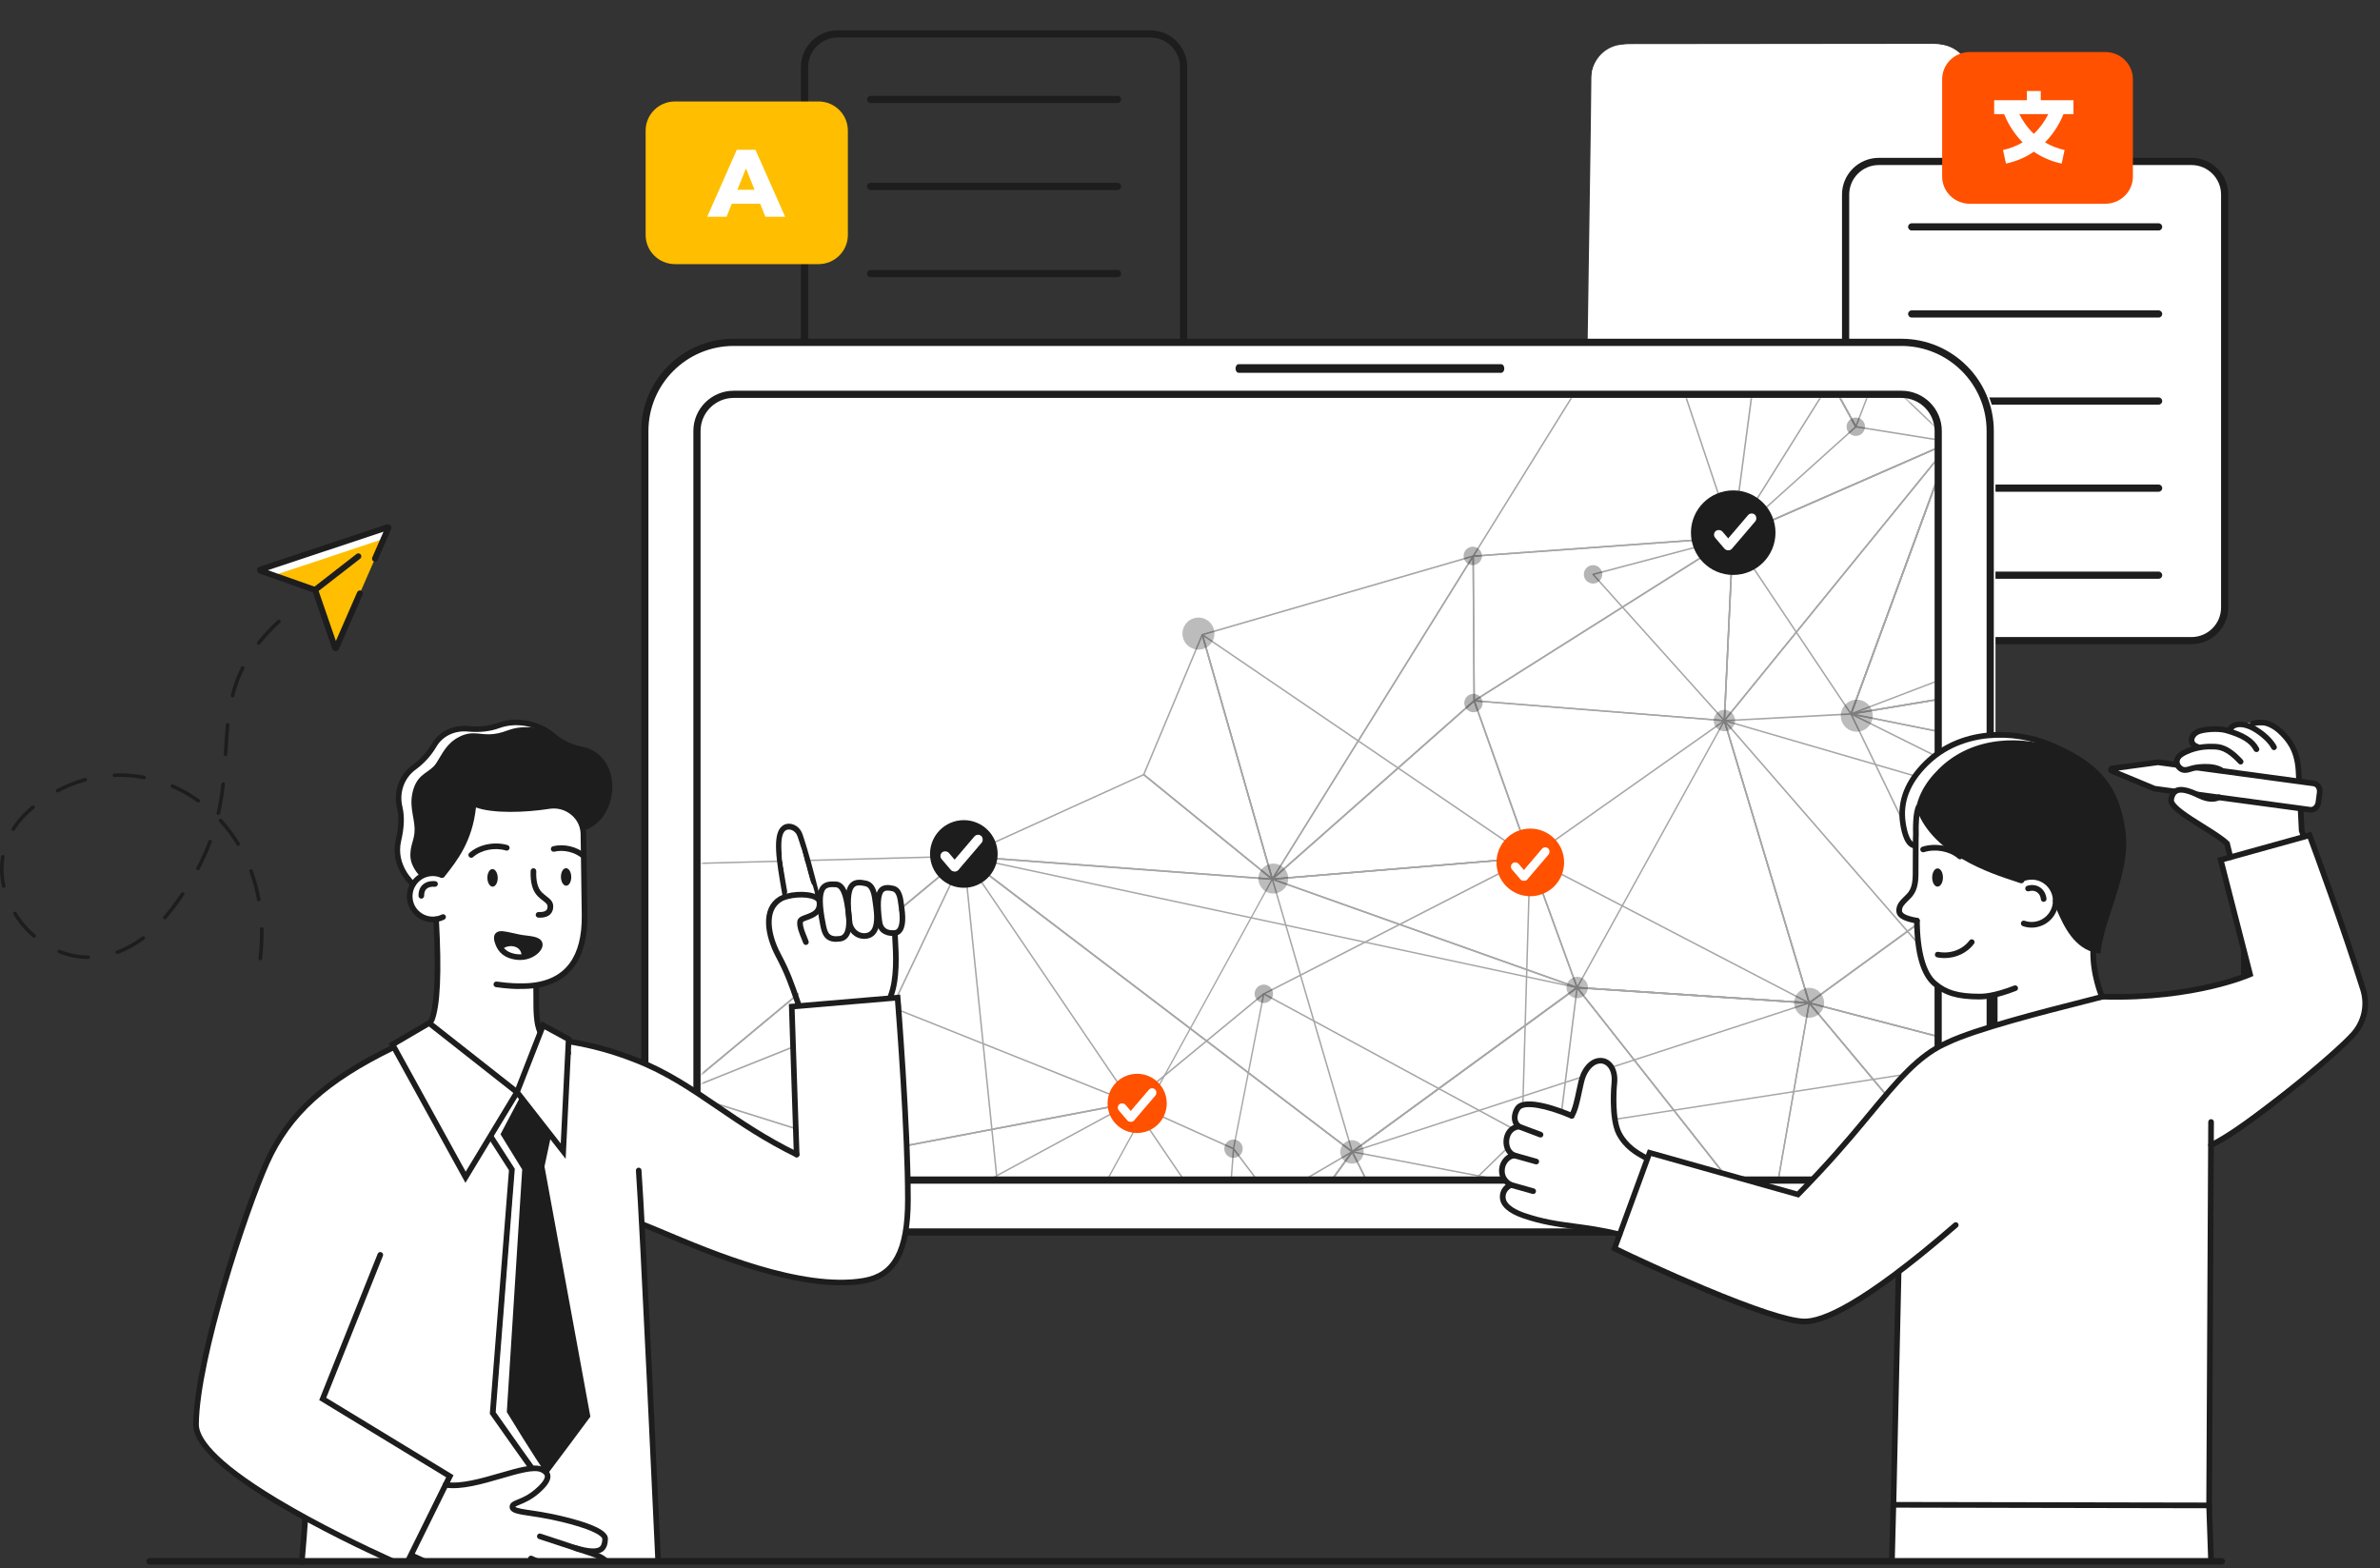 <svg width="563" height="371" viewBox="0 0 563 371" fill="none" xmlns="http://www.w3.org/2000/svg">
<rect x="0" y="0" width="563" height="371" fill="#333333" stroke="none"/>
<g clip-path="url(#clip0_4751_391)">
<path d="M376.48 85.541V18.363C376.48 14.042 379.989 10.527 384.335 10.527H458.293C462.625 10.527 466.148 14.027 466.148 18.363V116.033C466.148 120.354 462.639 123.868 458.293 123.868H406.557L376.48 85.541Z" fill="white"/>
<path d="M380.764 89.633V22.456C380.764 18.135 384.272 14.62 388.619 14.62H462.576C463.039 14.62 464.251 14.678 464.699 14.75C463.558 11.811 460.454 10.371 457.118 10.371L385.514 10.443C381.182 10.443 376.49 13.77 376.49 18.091L375.508 84.866L404.892 123.064H407.029L380.793 89.619L380.764 89.633Z" fill="white"/>
<path d="M272.126 122.22H220.39C219.913 122.22 219.538 121.846 219.538 121.37C219.538 120.895 219.913 120.521 220.39 120.521H272.126C275.981 120.521 279.129 117.395 279.129 113.535V15.865C279.129 12.019 275.995 8.879 272.126 8.879H198.168C194.312 8.879 191.165 12.005 191.165 15.865V93.059C191.165 93.535 190.789 93.909 190.313 93.909C189.836 93.909 189.461 93.535 189.461 93.059V15.865C189.461 11.083 193.36 7.18 198.168 7.18H272.126C276.919 7.18 280.832 11.069 280.832 15.865V113.535C280.832 118.317 276.934 122.22 272.126 122.22Z" fill="#1D1D1D"/>
<path d="M264.356 24.364H205.95C205.473 24.364 205.098 23.989 205.098 23.514C205.098 23.039 205.473 22.664 205.95 22.664H264.356C264.833 22.664 265.208 23.039 265.208 23.514C265.208 23.989 264.833 24.364 264.356 24.364Z" fill="#1D1D1D"/>
<path d="M264.356 44.953H205.95C205.473 44.953 205.098 44.579 205.098 44.104C205.098 43.628 205.473 43.254 205.95 43.254H264.356C264.833 43.254 265.208 43.628 265.208 44.104C265.208 44.579 264.833 44.953 264.356 44.953Z" fill="#1D1D1D"/>
<path d="M264.356 65.559H205.95C205.473 65.559 205.098 65.184 205.098 64.709C205.098 64.234 205.473 63.859 205.95 63.859H264.356C264.833 63.859 265.208 64.234 265.208 64.709C265.208 65.184 264.833 65.559 264.356 65.559Z" fill="#1D1D1D"/>
<path d="M436.602 105.023V46.027C436.602 41.706 440.11 38.191 444.457 38.191H518.414C522.746 38.191 526.269 41.691 526.269 46.027V143.697C526.269 148.018 522.761 151.532 518.414 151.532H466.679L436.602 105.009V105.023Z" fill="white"/>
<path d="M518.399 152.395H471.282C470.805 152.395 470.43 152.02 470.43 151.545C470.43 151.07 470.805 150.695 471.282 150.695H518.399C522.254 150.695 525.402 147.57 525.402 143.709V46.025C525.402 42.179 522.269 39.039 518.399 39.039H444.441C440.586 39.039 437.438 42.165 437.438 46.025V105.022C437.438 105.497 437.063 105.872 436.586 105.872C436.11 105.872 435.734 105.497 435.734 105.022V46.025C435.734 41.243 439.633 37.34 444.441 37.34H518.399C523.193 37.34 527.106 41.229 527.106 46.025V143.695C527.106 148.477 523.207 152.38 518.399 152.38V152.395Z" fill="#1D1D1D"/>
<path d="M510.63 54.52H452.223C451.747 54.52 451.371 54.145 451.371 53.67C451.371 53.195 451.747 52.82 452.223 52.82H510.63C511.106 52.82 511.482 53.195 511.482 53.67C511.482 54.145 511.106 54.52 510.63 54.52Z" fill="#1D1D1D"/>
<path d="M510.63 75.118H452.223C451.747 75.118 451.371 74.743 451.371 74.268C451.371 73.793 451.747 73.418 452.223 73.418H510.63C511.106 73.418 511.482 73.793 511.482 74.268C511.482 74.743 511.106 75.118 510.63 75.118Z" fill="#1D1D1D"/>
<path d="M510.63 95.719H452.223C451.747 95.719 451.371 95.345 451.371 94.869C451.371 94.394 451.747 94.019 452.223 94.019H510.63C511.106 94.019 511.482 94.394 511.482 94.869C511.482 95.345 511.106 95.719 510.63 95.719Z" fill="#1D1D1D"/>
<path d="M510.634 116.317H464.211C463.735 116.317 463.359 115.942 463.359 115.467C463.359 114.992 463.735 114.617 464.211 114.617H510.634C511.11 114.617 511.485 114.992 511.485 115.467C511.485 115.942 511.11 116.317 510.634 116.317Z" fill="#1D1D1D"/>
<path d="M510.628 136.907H466.66C466.184 136.907 465.809 136.532 465.809 136.057C465.809 135.582 466.184 135.207 466.66 135.207H510.628C511.105 135.207 511.48 135.582 511.48 136.057C511.48 136.532 511.105 136.907 510.628 136.907Z" fill="#1D1D1D"/>
<path d="M170.141 291.419C158.56 291.419 152.539 282.014 152.539 270.462V101.941C152.539 90.39 161.968 80.984 173.548 80.984H449.786C461.366 80.984 470.795 90.39 470.795 101.941V270.462C470.795 282.014 461.366 291.419 449.786 291.419H170.141Z" fill="white"/>
<path d="M170.258 291.419C158.677 291.419 152.656 282.014 152.656 270.462V101.941C152.656 90.39 162.085 80.984 173.665 80.984H449.903C461.483 80.984 470.912 90.39 470.912 101.941V270.462C470.912 282.014 461.483 291.419 449.903 291.419H170.258Z" fill="white"/>
<path d="M171.383 291.2C159.802 291.2 154.648 280.844 154.648 269.293L153.781 101.723C153.781 90.171 163.21 80.766 174.79 80.766H451.028C462.608 80.766 472.037 90.171 472.037 101.723V270.243C472.037 281.795 462.608 291.2 451.028 291.2H171.383Z" fill="white"/>
<path d="M449.786 292.267H173.549C161.492 292.267 151.688 282.487 151.688 270.46V101.94C151.688 89.913 161.492 80.133 173.549 80.133H449.786C461.843 80.133 471.647 89.913 471.647 101.94V270.46C471.647 282.487 461.843 292.267 449.786 292.267ZM173.549 81.832C162.43 81.832 153.391 90.849 153.391 101.94V270.46C153.391 281.551 162.43 290.567 173.549 290.567H449.786C460.904 290.567 469.943 281.551 469.943 270.46V101.94C469.943 90.849 460.904 81.832 449.786 81.832H173.549Z" fill="#1D1D1D"/>
<path d="M458.494 187.403C458.017 187.403 457.642 187.028 457.642 186.553V101.946C457.642 97.625 454.119 94.125 449.801 94.125H173.564C169.232 94.125 165.723 97.64 165.723 101.946V277.081C165.723 277.556 165.348 277.931 164.871 277.931C164.395 277.931 164.02 277.556 164.02 277.081V101.946C164.02 96.689 168.308 92.426 173.564 92.426H449.801C455.072 92.426 459.346 96.704 459.346 101.946V186.553C459.346 187.028 458.97 187.403 458.494 187.403Z" fill="#1D1D1D"/>
<mask id="mask0_4751_391" style="mask-type:alpha" maskUnits="userSpaceOnUse" x="166" y="94" width="292" height="185">
<rect x="166" y="94" width="292" height="185" rx="9" fill="white"/>
</mask>
<g mask="url(#mask0_4751_391)">
<g opacity="0.4">
<path d="M348.671 165.93C348.62 165.916 348.561 165.864 348.558 165.808C348.542 165.73 348.561 165.662 348.631 165.607L409.84 126.949C409.905 126.911 409.96 126.908 410.024 126.944C410.092 126.962 410.108 127.04 410.111 127.096L408.08 170.441C408.066 170.492 408.057 170.527 408.026 170.573C408 170.603 407.939 170.623 407.905 170.614L348.727 165.927C348.727 165.927 348.71 165.922 348.693 165.918L348.671 165.93ZM409.744 127.437L349.265 165.632L407.74 170.276L409.744 127.437Z" fill="#202020"/>
<path d="M361.853 203.074C361.802 203.06 361.76 203.012 361.735 202.968L348.548 165.848C348.528 165.787 348.542 165.736 348.573 165.69C348.604 165.643 348.664 165.623 348.72 165.619L407.898 170.306C407.966 170.325 408.029 170.36 408.045 170.438C408.061 170.515 408.042 170.584 407.994 170.626L362.003 203.059C361.96 203.084 361.899 203.105 361.848 203.091L361.853 203.074ZM348.992 165.968L362.012 202.621L407.416 170.598L348.992 165.968Z" fill="#202020"/>
<path d="M348.671 165.935C348.671 165.935 348.654 165.93 348.637 165.926C348.569 165.907 348.553 165.83 348.55 165.774L348.312 131.554C348.318 131.464 348.375 131.388 348.47 131.377L409.917 126.938C409.994 126.922 410.071 126.979 410.103 127.062C410.136 127.144 410.096 127.225 410.031 127.262L348.822 165.921C348.778 165.946 348.723 165.949 348.671 165.935ZM348.669 131.724L348.908 165.467L409.257 127.346L348.669 131.724Z" fill="#202020"/>
<path d="M300.915 208.126C300.864 208.112 300.817 208.081 300.814 208.025C300.777 207.96 300.8 207.875 300.87 207.82L348.624 165.629C348.672 165.587 348.728 165.583 348.779 165.597C348.83 165.611 348.872 165.659 348.897 165.703L362.083 202.823C362.104 202.883 362.09 202.935 362.059 202.981C362.045 203.033 361.985 203.053 361.929 203.056L300.992 208.11C300.975 208.106 300.941 208.096 300.924 208.092L300.915 208.126ZM348.649 166.076L301.497 207.733L361.686 202.734L348.666 166.08L348.649 166.076Z" fill="#202020"/>
<path d="M300.915 208.123C300.898 208.118 300.864 208.109 300.846 208.104C300.787 208.052 300.759 207.952 300.817 207.876L348.328 131.482C348.363 131.418 348.446 131.385 348.531 131.409C348.616 131.432 348.654 131.497 348.652 131.57L348.89 165.79C348.877 165.841 348.863 165.892 348.836 165.922L301.082 208.113C301.034 208.155 300.974 208.176 300.91 208.14L300.915 208.123ZM348.31 132.156L301.747 207.009L348.537 165.675L348.31 132.156Z" fill="#202020"/>
<path d="M373.025 233.776L300.918 208.126C300.833 208.103 300.8 208.021 300.806 207.931C300.83 207.845 300.882 207.786 300.96 207.77L361.896 202.716C361.973 202.701 362.049 202.758 362.082 202.84L373.235 233.54C373.255 233.6 373.237 233.669 373.184 233.728C373.136 233.77 373.076 233.79 373.008 233.772L373.025 233.776ZM301.811 208.074L372.785 233.308L361.794 203.092L301.811 208.074Z" fill="#202020"/>
<path d="M319.82 272.62C319.769 272.606 319.739 272.58 319.714 272.536C319.682 272.454 319.705 272.369 319.775 272.314L372.977 233.469C373.003 233.439 373.059 233.436 373.098 233.428L427.983 237.063C428.068 237.086 428.127 237.139 428.142 237.216C428.158 237.294 428.101 237.37 428.019 237.403L319.932 272.613C319.893 272.621 319.854 272.629 319.82 272.62ZM373.129 233.785L320.862 271.948L427.042 237.358L373.129 233.785Z" fill="#202020"/>
<path d="M373.02 233.782C372.969 233.768 372.927 233.72 372.902 233.677L361.749 202.977C361.729 202.917 361.752 202.831 361.8 202.789C361.848 202.747 361.925 202.732 361.989 202.767L428.044 237.106C428.124 237.146 428.157 237.229 428.134 237.314C428.111 237.399 428.041 237.454 427.951 237.448L373.066 233.813L373.032 233.804L373.02 233.782ZM362.236 203.274L373.202 233.447L427.132 237.024L362.231 203.291L362.236 203.274Z" fill="#202020"/>
<path d="M373.021 233.779C372.97 233.765 372.94 233.739 372.916 233.696C372.891 233.652 372.892 233.579 372.923 233.533L407.761 170.399C407.78 170.331 407.862 170.298 407.93 170.317C407.998 170.335 408.062 170.371 408.078 170.448L428.141 237.221C428.161 237.281 428.148 237.333 428.1 237.375C428.069 237.421 428.008 237.442 427.952 237.445L373.068 233.81L373.034 233.801L373.021 233.779ZM407.858 170.921L373.366 233.451L427.729 237.054L407.858 170.921Z" fill="#202020"/>
<path d="M358.464 350.131C358.447 350.126 358.43 350.122 358.413 350.117L296.872 304.178C296.796 304.121 296.773 304.005 296.83 303.928L319.738 272.344C319.769 272.297 319.834 272.26 319.902 272.278C319.954 272.292 320.022 272.311 320.042 272.371L358.674 349.894C358.712 349.959 358.684 350.062 358.619 350.099C358.571 350.141 358.515 350.145 358.447 350.126L358.464 350.131ZM297.214 303.996L358.024 349.388L319.853 272.797L297.214 303.996Z" fill="#202020"/>
<path d="M358.461 350.128C358.41 350.114 358.381 350.088 358.356 350.045L319.724 272.521C319.686 272.456 319.705 272.388 319.736 272.341C319.771 272.278 319.849 272.262 319.9 272.276L418.54 291.096C418.608 291.115 418.65 291.163 418.67 291.223C418.69 291.284 418.672 291.352 418.624 291.394L358.616 350.097C358.568 350.139 358.525 350.164 358.457 350.145C358.457 350.145 358.457 350.145 358.44 350.141L358.461 350.128ZM320.192 272.685L358.565 349.679L418.169 291.381L320.209 272.69L320.192 272.685Z" fill="#202020"/>
<path d="M427.919 237.396C427.868 237.383 427.826 237.335 427.805 237.274L407.742 170.502C407.726 170.424 407.749 170.339 407.831 170.306C407.896 170.268 408.003 170.279 408.041 170.344L477.224 249.939C477.283 249.992 477.277 250.082 477.241 250.146C477.205 250.209 477.123 250.242 477.055 250.224L427.936 237.401L427.919 237.396ZM408.319 171.208L428.109 237.099L476.58 249.747L408.302 171.204L408.319 171.208Z" fill="#202020"/>
<path d="M407.856 170.647C407.805 170.633 407.775 170.607 407.75 170.564C407.713 170.498 407.732 170.43 407.767 170.366L461.378 104.447C461.431 104.388 461.53 104.36 461.611 104.4C461.691 104.44 461.72 104.539 461.679 104.62L438.035 168.95C438.017 169.018 437.952 169.056 437.874 169.071L407.907 170.661C407.89 170.656 407.873 170.652 407.856 170.647ZM460.989 105.479L408.288 170.269L437.736 168.704L460.989 105.479Z" fill="#202020"/>
<path d="M348.422 131.736C348.388 131.727 348.342 131.696 348.334 131.657C348.297 131.592 348.293 131.536 348.329 131.473L389.216 65.612C389.252 65.548 389.312 65.528 389.385 65.529C389.453 65.547 389.517 65.583 389.537 65.644L410.097 127.066C410.117 127.126 410.103 127.177 410.073 127.224C410.059 127.275 409.998 127.296 409.942 127.299L348.495 131.738C348.478 131.733 348.461 131.729 348.427 131.719L348.422 131.736ZM389.317 66.116L348.816 131.366L409.688 126.955L389.317 66.116Z" fill="#202020"/>
<path d="M296.917 304.189C296.883 304.18 296.849 304.171 296.824 304.127L227.879 202.621C227.825 202.551 227.835 202.444 227.905 202.39C227.975 202.335 228.069 202.324 228.128 202.377L319.982 272.298C320.058 272.356 320.064 272.467 320.024 272.548L297.116 304.133C297.085 304.179 297.024 304.2 296.969 304.203C296.969 304.203 296.934 304.194 296.917 304.189ZM228.77 203.321L296.969 303.726L319.618 272.493L228.765 203.338L228.77 203.321Z" fill="#202020"/>
<path d="M319.819 272.623C319.802 272.619 319.785 272.614 319.768 272.61L227.914 202.688C227.855 202.635 227.823 202.553 227.863 202.472C227.886 202.387 227.985 202.359 228.053 202.377L373.109 233.453C373.177 233.472 373.236 233.525 373.24 233.58C373.26 233.641 373.22 233.722 373.172 233.764L319.969 272.609C319.921 272.651 319.865 272.654 319.814 272.641L319.819 272.623ZM228.747 202.859L319.869 272.234L372.641 233.694L228.742 202.876L228.747 202.859Z" fill="#202020"/>
<path d="M319.823 272.625C319.772 272.611 319.73 272.563 319.71 272.503L300.806 208.007C300.786 207.947 300.804 207.878 300.852 207.836C300.9 207.794 300.961 207.774 301.029 207.792L373.135 233.443C373.203 233.461 373.241 233.526 373.244 233.582C373.247 233.638 373.211 233.702 373.18 233.749L319.978 272.594C319.935 272.619 319.874 272.639 319.823 272.625ZM301.239 208.235L319.97 272.151L372.694 233.653L301.239 208.235Z" fill="#202020"/>
<path d="M239.909 319.279C239.858 319.265 239.811 319.234 239.808 319.178C239.776 319.096 239.803 318.993 239.868 318.956L319.783 272.283C319.848 272.246 319.955 272.256 319.992 272.321C320.046 272.391 320.057 272.486 320.005 272.545L297.097 304.129C297.087 304.164 297.044 304.189 297.005 304.196L239.999 319.285C239.965 319.275 239.926 319.283 239.909 319.279ZM319.236 273.016L241.153 318.606L296.857 303.863L319.236 273.016Z" fill="#202020"/>
<path d="M239.91 319.286C239.841 319.267 239.804 319.202 239.784 319.141L227.845 202.547C227.841 202.491 227.872 202.445 227.882 202.411C227.913 202.364 227.968 202.361 228.024 202.357L300.974 207.783C301.025 207.797 301.093 207.816 301.113 207.876C301.138 207.92 301.137 207.993 301.106 208.039L240.083 319.186C240.047 319.25 239.965 319.282 239.892 319.281C239.892 319.281 239.892 319.281 239.875 319.276L239.91 319.286ZM228.218 202.722L240.074 318.541L300.697 208.13L228.214 202.739L228.218 202.722Z" fill="#202020"/>
<path d="M205.969 272.758C205.935 272.748 205.918 272.744 205.905 272.722C205.863 272.674 205.838 272.631 205.857 272.562L210.843 238.253C210.857 238.202 210.871 238.15 210.932 238.13C210.975 238.105 211.031 238.102 211.082 238.116L267.717 260.714C267.785 260.733 267.835 260.82 267.834 260.893C267.815 260.961 267.775 261.042 267.697 261.058L206.076 272.768C206.059 272.764 206.02 272.771 205.991 272.745L205.969 272.758ZM211.155 238.521L206.238 272.372L267.029 260.822L211.172 238.526L211.155 238.521Z" fill="#202020"/>
<path d="M160.762 258.553C160.728 258.544 160.681 258.513 160.656 258.47C160.602 258.4 160.63 258.297 160.7 258.243L227.902 202.387C227.971 202.332 228.061 202.338 228.12 202.391C228.179 202.443 228.212 202.526 228.172 202.607L211.184 238.362C211.175 238.396 211.127 238.438 211.088 238.446L160.869 258.564C160.83 258.572 160.791 258.579 160.757 258.57L160.762 258.553ZM227.509 203.161L161.772 257.799L210.88 238.133L227.509 203.161Z" fill="#202020"/>
<path d="M183.206 306.69C183.172 306.681 183.155 306.676 183.13 306.633C183.071 306.58 183.06 306.486 183.117 306.409L205.892 272.478C205.906 272.426 205.966 272.406 206.005 272.398L267.626 260.688C267.704 260.672 267.797 260.734 267.834 260.799C267.867 260.881 267.822 260.979 267.757 261.016L183.361 306.659C183.317 306.684 183.262 306.687 183.227 306.678L183.206 306.69ZM206.148 272.749L183.806 306.027L266.573 261.264L206.148 272.749Z" fill="#202020"/>
<path d="M291.74 271.898C291.74 271.898 291.74 271.898 291.723 271.893L267.582 261.028C267.531 261.014 267.493 260.949 267.473 260.888C267.453 260.828 267.506 260.769 267.537 260.722L298.833 234.949C298.881 234.907 298.975 234.896 299.039 234.932C299.103 234.967 299.135 235.049 299.117 235.118L291.944 271.752C291.931 271.803 291.917 271.854 291.856 271.875C291.813 271.899 291.757 271.903 291.723 271.893L291.74 271.898ZM267.985 260.825L291.671 271.476L298.693 235.535L267.985 260.825Z" fill="#202020"/>
<path d="M358.456 350.129C358.456 350.129 358.439 350.125 358.422 350.12C358.354 350.102 358.321 350.02 358.323 349.947L372.893 233.578C372.911 233.51 372.947 233.446 373.024 233.43C373.085 233.41 373.17 233.433 373.212 233.481L418.649 291.147C418.704 291.216 418.693 291.324 418.64 291.383L358.633 350.086C358.585 350.128 358.524 350.148 358.456 350.129ZM373.205 234.048L358.756 349.495L418.291 291.251L373.205 234.048Z" fill="#202020"/>
<path d="M183.204 306.688C183.153 306.674 183.111 306.626 183.086 306.583C183.066 306.522 183.063 306.466 183.111 306.424L205.886 272.493C205.917 272.446 205.977 272.426 206.033 272.422C206.084 272.436 206.135 272.45 206.177 272.498L240.09 319.027C240.128 319.093 240.143 319.17 240.091 319.229C240.055 319.293 239.973 319.326 239.905 319.307L183.2 306.705L183.204 306.688ZM206.037 272.882L183.54 306.394L239.541 318.824L206.037 272.882Z" fill="#202020"/>
<path d="M183.196 306.687C183.145 306.673 183.115 306.646 183.095 306.586L160.659 258.45C160.621 258.385 160.64 258.316 160.692 258.257C160.745 258.198 160.806 258.178 160.874 258.196L206.106 272.388C206.158 272.402 206.2 272.45 206.224 272.493C206.245 272.554 206.231 272.605 206.2 272.652L183.425 306.584C183.394 306.63 183.329 306.668 183.256 306.666C183.256 306.666 183.239 306.662 183.222 306.657L183.196 306.687ZM161.13 258.669L183.266 306.156L205.736 272.673L161.113 258.665L161.13 258.669Z" fill="#202020"/>
<path d="M148.295 338.15C148.295 338.15 148.278 338.145 148.26 338.141C148.192 338.122 148.16 338.04 148.166 337.95L160.616 258.354C160.635 258.286 160.692 258.21 160.765 258.211C160.842 258.195 160.918 258.253 160.956 258.318L183.392 306.454C183.429 306.519 183.406 306.604 183.336 306.659L148.45 338.118C148.402 338.16 148.341 338.181 148.273 338.162L148.295 338.15ZM160.887 258.978L148.594 337.516L183.023 306.464L160.887 258.978Z" fill="#202020"/>
<path d="M148.297 338.152C148.297 338.152 148.28 338.148 148.263 338.143L87.422 305.583C87.371 305.569 87.334 305.504 87.335 305.431C87.332 305.375 87.367 305.311 87.415 305.269L160.707 258.234C160.772 258.197 160.845 258.198 160.892 258.229C160.955 258.265 160.976 258.325 160.974 258.398L148.524 337.994C148.51 338.045 148.496 338.096 148.431 338.134C148.387 338.158 148.349 338.166 148.297 338.152ZM87.867 305.428L148.212 337.726L160.564 258.764L87.867 305.428Z" fill="#202020"/>
<path d="M160.765 258.555C160.714 258.541 160.655 258.488 160.651 258.432L149.755 204.671C149.751 204.615 149.765 204.564 149.792 204.534C149.823 204.487 149.866 204.463 149.922 204.459L228.021 202.365C228.093 202.366 228.157 202.402 228.19 202.484C228.21 202.544 228.204 202.634 228.134 202.689L160.932 258.545C160.884 258.587 160.828 258.59 160.76 258.572L160.765 258.555ZM150.125 204.79L160.916 258.064L227.503 202.72L150.121 204.807L150.125 204.79Z" fill="#202020"/>
<path d="M300.912 208.126C300.895 208.122 300.878 208.117 300.843 208.108L270.443 183.368C270.384 183.315 270.368 183.237 270.387 183.169L284.234 150.085C284.252 150.017 284.339 149.967 284.407 149.985C284.476 150.004 284.544 150.022 284.572 150.121L301.125 207.946C301.141 208.023 301.123 208.092 301.053 208.146C301.009 208.171 300.954 208.174 300.902 208.161L300.912 208.126ZM270.773 183.163L300.633 207.464L284.368 150.672L270.773 183.163Z" fill="#202020"/>
<path d="M227.967 202.704C227.899 202.686 227.857 202.638 227.841 202.56C227.825 202.483 227.883 202.406 227.948 202.369L270.492 183.072C270.552 183.051 270.625 183.053 270.667 183.101L301.068 207.841C301.127 207.894 301.142 207.971 301.124 208.04C301.105 208.108 301.019 208.158 300.946 208.156L227.996 202.731L227.962 202.721L227.967 202.704ZM270.54 183.433L228.706 202.409L300.413 207.756L270.536 183.45L270.54 183.433Z" fill="#202020"/>
<path d="M407.859 170.641C407.791 170.623 407.741 170.536 407.742 170.463L409.774 127.117C409.792 127.049 409.811 126.981 409.871 126.96L461.451 104.386C461.533 104.354 461.618 104.377 461.656 104.442C461.71 104.512 461.704 104.602 461.651 104.661L408.04 170.58C407.988 170.639 407.927 170.66 407.859 170.641ZM410.11 127.227L408.104 169.937L460.92 104.995L410.11 127.227Z" fill="#202020"/>
<path d="M437.805 169.049C437.737 169.031 437.682 168.961 437.688 168.871C437.695 168.781 437.747 168.722 437.842 168.711L527.1 153.807C527.155 153.804 527.224 153.823 527.27 153.854L560.755 193.443C560.797 193.491 560.808 193.586 560.772 193.65C560.737 193.713 560.655 193.746 560.586 193.728L437.827 169.037C437.827 169.037 437.827 169.037 437.81 169.032L437.805 169.049ZM527.058 154.163L438.837 168.889L560.158 193.282L527.046 154.141L527.058 154.163Z" fill="#202020"/>
<path d="M477.034 250.221C476.983 250.207 476.954 250.18 476.929 250.137L437.708 168.969C437.688 168.909 437.69 168.836 437.721 168.789C437.751 168.743 437.834 168.71 437.902 168.728L560.666 193.402C560.735 193.42 560.793 193.473 560.809 193.551C560.825 193.628 560.789 193.692 560.741 193.734L477.197 250.228C477.154 250.253 477.098 250.256 477.047 250.242L477.034 250.221ZM438.181 169.116L477.167 249.798L560.177 193.655L438.181 169.116Z" fill="#202020"/>
<path d="M437.809 169.049C437.775 169.039 437.74 169.03 437.733 168.991C437.691 168.943 437.688 168.888 437.706 168.819L461.35 104.489C461.364 104.438 461.412 104.396 461.472 104.376C461.533 104.355 461.584 104.369 461.626 104.417L527.24 153.844C527.303 153.879 527.319 153.957 527.3 154.025C527.282 154.093 527.229 154.153 527.156 154.151L437.899 169.055C437.882 169.05 437.847 169.041 437.813 169.032L437.809 169.049ZM461.605 104.833L438.134 168.66L526.703 153.863L461.605 104.833Z" fill="#202020"/>
<path d="M418.465 291.441C418.431 291.432 418.397 291.423 418.372 291.379L372.935 233.714C372.893 233.666 372.877 233.588 372.913 233.524C372.931 233.456 373.013 233.423 373.086 233.425L427.971 237.059C428.022 237.073 428.073 237.087 428.098 237.13C428.123 237.174 428.148 237.217 428.134 237.268L418.687 291.299C418.668 291.368 418.616 291.427 418.555 291.447C418.521 291.438 418.499 291.45 418.465 291.441ZM373.46 233.801L418.426 290.844L427.771 237.39L373.46 233.801Z" fill="#202020"/>
<path d="M505.083 329.626C505.049 329.617 505.015 329.608 505.007 329.569L427.833 237.354C427.774 237.302 427.78 237.212 427.815 237.148C427.851 237.084 427.933 237.052 428.001 237.07L477.12 249.893C477.172 249.907 477.214 249.955 477.238 249.998L505.272 329.402C505.304 329.485 505.264 329.565 505.195 329.62C505.151 329.645 505.095 329.648 505.061 329.639L505.083 329.626ZM428.459 237.543L504.649 328.592L476.964 250.199L428.459 237.543Z" fill="#202020"/>
<path d="M505.081 329.625C505.081 329.625 505.081 329.625 505.064 329.62L418.459 291.441C418.374 291.418 418.341 291.336 418.364 291.251L427.812 237.219C427.83 237.151 427.883 237.092 427.943 237.072C428.004 237.051 428.089 237.074 428.131 237.122L505.266 329.345C505.321 329.415 505.315 329.505 505.279 329.568C505.226 329.628 505.166 329.648 505.081 329.625ZM418.718 291.163L504.502 328.991L428.065 237.637L418.701 291.158L418.718 291.163Z" fill="#202020"/>
<path d="M461.469 104.722C461.4 104.704 461.346 104.634 461.347 104.561L459.031 48.464C459.044 48.412 459.058 48.361 459.106 48.319C459.154 48.277 459.21 48.274 459.261 48.288L474.249 52.988C474.335 53.011 474.385 53.098 474.374 53.205L461.703 104.602C461.679 104.688 461.61 104.742 461.52 104.736C461.52 104.736 461.503 104.731 461.486 104.727L461.469 104.722ZM459.374 48.685L461.634 103.3L473.957 53.257L459.374 48.685Z" fill="#202020"/>
<path d="M409.876 127.276C409.842 127.266 409.808 127.257 409.8 127.218C409.741 127.166 409.747 127.076 409.782 127.012L459.046 48.34C459.081 48.277 459.163 48.244 459.232 48.262C459.3 48.281 459.354 48.351 459.37 48.428L461.687 104.526C461.685 104.599 461.65 104.662 461.585 104.7L410.005 127.274C409.961 127.299 409.927 127.289 409.876 127.276ZM459.045 49.019L410.393 126.719L461.345 104.433L459.045 49.019Z" fill="#202020"/>
<path d="M438.955 101.119C438.903 101.105 438.874 101.079 438.849 101.035L418.22 63.404C418.187 63.322 418.193 63.232 418.28 63.182C418.35 63.127 418.439 63.133 418.516 63.191L461.646 104.42C461.705 104.473 461.721 104.55 461.681 104.631C461.662 104.699 461.575 104.749 461.49 104.726L438.989 101.128C438.989 101.128 438.989 101.128 438.972 101.124L438.955 101.119ZM419.095 64.228L439.137 100.783L461.006 104.283L419.112 64.233L419.095 64.228Z" fill="#202020"/>
<path d="M437.807 169.051C437.756 169.037 437.714 168.989 437.694 168.929C437.661 168.846 437.723 168.753 437.805 168.72L540.957 129.349C541.018 129.328 541.108 129.334 541.145 129.399C541.187 129.447 541.198 129.542 541.162 129.606L527.268 154.074C527.254 154.125 527.193 154.146 527.15 154.171L437.892 169.074C437.875 169.069 437.841 169.06 437.807 169.051ZM540.622 129.845L439.573 168.41L527.011 153.803L540.622 129.845Z" fill="#202020"/>
<path d="M359.976 268.324C359.976 268.324 359.959 268.32 359.942 268.315L298.871 235.252C298.802 235.234 298.787 235.156 298.784 235.1C298.802 235.032 298.816 234.98 298.881 234.943L361.84 202.738C361.9 202.718 361.956 202.715 362.02 202.75C362.066 202.781 362.104 202.846 362.107 202.902L360.22 268.17C360.206 268.221 360.187 268.29 360.127 268.31C360.083 268.335 360.027 268.338 359.993 268.329L359.976 268.324ZM299.35 235.107L359.878 267.876L361.754 203.192L299.35 235.107Z" fill="#202020"/>
<path d="M319.038 308.254C319.004 308.245 318.953 308.231 318.95 308.175C318.913 308.11 318.919 308.02 318.971 307.961L359.901 268.049C359.953 267.99 360.048 267.979 360.111 268.014C360.175 268.05 360.208 268.132 360.189 268.2L353.769 295.701C353.755 295.752 353.719 295.816 353.659 295.836L319.145 308.265C319.107 308.273 319.068 308.281 319.034 308.271L319.038 308.254ZM359.72 268.715L319.788 307.65L353.446 295.54L359.716 268.732L359.72 268.715Z" fill="#202020"/>
<path d="M406.777 375.029C406.743 375.019 406.708 375.01 406.684 374.967L353.453 295.765C353.411 295.717 353.413 295.644 353.444 295.598C353.458 295.546 353.523 295.509 353.6 295.493L418.516 291.095C418.567 291.109 418.618 291.122 418.669 291.136C418.721 291.15 418.719 291.223 418.722 291.279L407.037 374.879C407.018 374.947 406.966 375.006 406.905 375.027C406.871 375.017 406.85 375.03 406.815 375.021L406.777 375.029ZM353.915 295.817L406.712 374.387L418.307 291.46L353.915 295.817Z" fill="#202020"/>
<path d="M427.915 237.39C427.846 237.371 427.805 237.323 427.789 237.246C427.769 237.185 427.809 237.104 427.857 237.062L487.696 193.52C487.761 193.483 487.834 193.484 487.898 193.52C487.961 193.555 487.994 193.638 487.976 193.706L477.26 250.053C477.246 250.105 477.237 250.139 477.172 250.176C477.128 250.201 477.09 250.209 477.039 250.195L427.919 237.373L427.915 237.39ZM487.539 194.101L428.361 237.162L476.934 249.837L487.522 194.097L487.539 194.101Z" fill="#202020"/>
<path d="M427.918 237.394C427.867 237.38 427.825 237.332 427.804 237.271L407.741 170.499C407.72 170.438 407.739 170.37 407.787 170.328C407.835 170.286 407.895 170.265 407.964 170.284L487.867 193.514C487.935 193.533 487.977 193.581 487.992 193.659C488.013 193.719 487.973 193.8 487.929 193.825L428.09 237.367C428.046 237.392 427.986 237.412 427.935 237.398L427.918 237.394ZM408.174 170.726L428.077 236.941L487.416 193.759L408.178 170.709L408.174 170.726Z" fill="#202020"/>
<path d="M407.853 170.643C407.818 170.634 407.801 170.629 407.776 170.586L376.714 135.981C376.672 135.933 376.652 135.872 376.67 135.804C376.684 135.753 376.737 135.693 376.793 135.69L409.886 126.949C409.947 126.929 409.998 126.943 410.04 126.991C410.086 127.022 410.107 127.082 410.11 127.138L408.079 170.484C408.06 170.552 408.042 170.621 407.964 170.636C407.925 170.644 407.887 170.652 407.853 170.643ZM377.16 135.955L407.745 170.027L409.741 127.35L377.156 135.972L377.16 135.955Z" fill="#202020"/>
<path d="M437.811 169.046C437.777 169.037 437.743 169.027 437.718 168.984L409.787 127.211C409.762 127.167 409.759 127.112 409.772 127.06C409.786 127.009 409.817 126.962 409.878 126.942L461.458 104.368C461.523 104.331 461.591 104.349 461.65 104.402C461.709 104.455 461.725 104.532 461.689 104.596L438.045 168.926C438.026 168.994 437.961 169.031 437.906 169.035C437.889 169.03 437.854 169.021 437.837 169.016L437.811 169.046ZM410.194 127.193L437.813 168.496L461.207 104.887L410.19 127.21L410.194 127.193Z" fill="#202020"/>
<path d="M300.917 208.126C300.866 208.113 300.824 208.065 300.804 208.004L284.25 150.18C284.222 150.08 284.284 149.987 284.366 149.954L348.436 131.367C348.513 131.352 348.582 131.37 348.623 131.418C348.661 131.483 348.676 131.561 348.624 131.62L301.113 208.014C301.077 208.078 301.012 208.115 300.944 208.097C300.944 208.097 300.927 208.092 300.91 208.088L300.917 208.126ZM284.63 150.264L301.023 207.532L348.083 131.859L284.63 150.264Z" fill="#202020"/>
<path d="M409.881 127.273C409.881 127.273 409.864 127.268 409.847 127.264C409.779 127.245 409.746 127.163 409.748 127.09L418.197 63.287C418.215 63.218 418.268 63.159 418.345 63.144C418.423 63.128 418.504 63.168 418.541 63.233L439.17 100.865C439.208 100.93 439.201 101.02 439.132 101.074L410.058 127.229C410.01 127.271 409.949 127.291 409.881 127.273ZM418.498 63.864L410.176 126.656L438.792 100.909L418.498 63.864Z" fill="#202020"/>
<path d="M438.949 101.123C438.898 101.109 438.869 101.082 438.844 101.039L418.214 63.408C418.189 63.364 418.186 63.308 418.2 63.257C418.214 63.206 418.262 63.164 418.301 63.156L459.115 48.288C459.175 48.267 459.243 48.286 459.302 48.339C459.344 48.386 459.36 48.464 459.341 48.532L439.152 101.049C439.134 101.118 439.069 101.155 438.996 101.154C438.979 101.149 438.962 101.144 438.928 101.135L438.949 101.123ZM418.634 63.411L438.982 100.526L458.9 48.743L418.652 63.416L418.634 63.411Z" fill="#202020"/>
<path d="M510.192 141.407C510.175 141.403 510.158 141.398 510.141 141.393L461.41 104.683C461.364 104.652 461.343 104.591 461.34 104.535C461.354 104.484 461.373 104.416 461.416 104.391L504.661 77.634C504.709 77.592 504.782 77.594 504.829 77.624C504.88 77.638 504.917 77.704 504.921 77.759L510.411 141.209C510.409 141.282 510.373 141.346 510.325 141.388C510.282 141.413 510.226 141.416 510.192 141.407ZM461.829 104.558L510.027 140.867L504.592 78.092L461.812 104.553L461.829 104.558Z" fill="#202020"/>
<path d="M461.467 104.72C461.467 104.72 461.45 104.715 461.433 104.711C461.382 104.697 461.345 104.632 461.346 104.559L459.029 48.461C459.031 48.388 459.062 48.342 459.11 48.3C459.175 48.262 459.23 48.259 459.289 48.312L504.852 77.652C504.898 77.683 504.936 77.749 504.939 77.804C504.925 77.856 504.906 77.924 504.863 77.949L461.618 104.706C461.574 104.731 461.518 104.734 461.467 104.72ZM459.383 48.777L461.687 104.247L504.429 77.795L459.383 48.777Z" fill="#202020"/>
<path d="M487.752 193.864C487.752 193.864 487.735 193.86 487.717 193.855L437.782 169.035C437.696 169.012 437.673 168.895 437.696 168.81L461.34 104.48C461.359 104.412 461.428 104.357 461.518 104.363C461.591 104.365 461.672 104.405 461.687 104.482L487.979 193.632C487.999 193.693 487.976 193.778 487.928 193.82C487.88 193.862 487.824 193.866 487.756 193.847L487.752 193.864ZM438.087 168.787L487.521 193.362L461.499 105.11L438.087 168.787Z" fill="#202020"/>
<path d="M418.462 291.444L359.968 268.342C359.899 268.323 359.85 268.237 359.851 268.164C359.87 268.095 359.927 268.019 360.004 268.003L477.066 249.897C477.143 249.881 477.219 249.939 477.257 250.004C477.289 250.086 477.266 250.172 477.201 250.209L418.634 291.417C418.591 291.442 418.531 291.463 418.479 291.449L418.462 291.444ZM360.69 268.244L418.487 291.084L476.358 250.347L360.673 268.239L360.69 268.244Z" fill="#202020"/>
<path d="M148.298 338.148C148.247 338.135 148.205 338.087 148.18 338.043L120.128 257.625C120.112 257.547 120.131 257.479 120.184 257.42C120.249 257.382 120.326 257.367 120.402 257.424L183.358 306.387C183.404 306.418 183.429 306.462 183.432 306.518C183.419 306.569 183.405 306.62 183.378 306.65L148.491 338.109C148.443 338.151 148.383 338.172 148.332 338.158L148.298 338.148ZM120.668 258.065L148.427 337.67L182.974 306.522L120.668 258.065Z" fill="#202020"/>
<path d="M300.919 208.128C300.868 208.114 300.826 208.066 300.806 208.006L284.252 150.181C284.236 150.104 284.255 150.035 284.303 149.993C284.368 149.956 284.445 149.94 284.504 149.993L361.999 202.746C362.063 202.782 362.095 202.864 362.077 202.932C362.058 203 361.988 203.055 361.916 203.054L300.979 208.108C300.962 208.103 300.928 208.094 300.911 208.089L300.919 208.128ZM284.716 150.564L301.106 207.775L361.407 202.769L284.716 150.564Z" fill="#202020"/>
<path d="M160.766 258.556L123.652 246.911C123.601 246.897 123.559 246.849 123.534 246.806C123.514 246.745 123.528 246.694 123.559 246.648L149.776 204.531C149.812 204.468 149.894 204.435 149.962 204.453C150.03 204.472 150.089 204.524 150.11 204.585L161.006 258.346C161.027 258.407 160.991 258.47 160.96 258.517C160.912 258.559 160.852 258.579 160.783 258.561L160.766 258.556ZM123.966 246.63L160.573 258.119L149.83 205.078L123.966 246.63Z" fill="#202020"/>
<path d="M285.604 353.475C285.536 353.457 285.486 353.37 285.487 353.297L291.627 271.717C291.645 271.649 291.681 271.585 291.758 271.569C291.836 271.554 291.904 271.572 291.946 271.62L319.239 307.974C319.276 308.039 319.292 308.117 319.239 308.176L285.807 353.402C285.754 353.461 285.694 353.481 285.609 353.458L285.604 353.475ZM291.934 272.204L285.868 352.703L318.864 308.074L291.934 272.204Z" fill="#202020"/>
<path d="M440.485 351.394C440.485 351.394 440.45 351.385 440.433 351.38L353.501 295.815C353.437 295.779 353.404 295.697 353.423 295.629C353.442 295.56 353.511 295.506 353.589 295.49L418.504 291.091C418.577 291.093 418.658 291.133 418.673 291.211L440.69 351.175C440.711 351.235 440.688 351.321 440.635 351.38C440.587 351.422 440.531 351.425 440.48 351.411L440.485 351.394ZM354.144 295.805L440.188 350.8L418.402 291.467L354.144 295.805Z" fill="#202020"/>
<path d="M418.46 291.442C418.408 291.429 418.362 291.398 418.359 291.342C418.326 291.259 418.349 291.174 418.414 291.137L476.981 249.928C477.024 249.903 477.085 249.883 477.136 249.897L542.949 268.56C543.034 268.583 543.088 268.653 543.082 268.743C543.059 268.829 543.023 268.892 542.946 268.908L418.567 291.453C418.55 291.448 418.511 291.456 418.481 291.43L418.46 291.442ZM477.116 250.24L419.271 290.947L542.127 268.686L477.116 250.24Z" fill="#202020"/>
</g>
<g opacity="0.3">
<path d="M375.506 234.35C375.089 235.686 373.659 236.436 372.33 236.003C370.996 235.586 370.248 234.155 370.682 232.823C371.099 231.487 372.529 230.737 373.858 231.17C375.192 231.586 375.94 233.018 375.506 234.35Z" fill="#231F20"/>
<path d="M410.326 171.209C409.909 172.545 408.479 173.295 407.15 172.862C405.816 172.446 405.068 171.014 405.502 169.683C405.919 168.346 407.349 167.596 408.678 168.03C410.012 168.446 410.76 169.877 410.326 171.209Z" fill="#231F20"/>
<path d="M300.167 211.206C302.033 211.779 304.011 210.727 304.584 208.857C305.158 206.988 304.109 205.008 302.243 204.435C300.376 203.863 298.399 204.914 297.825 206.784C297.252 208.654 298.3 210.634 300.167 211.206Z" fill="#231F20"/>
<path d="M405.597 129.593C406.971 131.993 410.028 132.82 412.425 131.442C414.822 130.064 415.651 127.002 414.277 124.602C412.903 122.203 409.846 121.375 407.449 122.753C405.052 124.132 404.223 127.194 405.597 129.593Z" fill="#231F20"/>
<path d="M458.782 106.387C459.793 107.909 461.845 108.321 463.365 107.307C464.886 106.293 465.299 104.238 464.288 102.716C463.277 101.194 461.225 100.783 459.704 101.797C458.184 102.81 457.771 104.866 458.782 106.387Z" fill="#231F20"/>
<path d="M358.814 269.945C359.832 270.582 361.174 270.273 361.811 269.253C362.449 268.234 362.141 266.89 361.124 266.252C360.106 265.615 358.764 265.924 358.127 266.944C357.489 267.963 357.797 269.307 358.814 269.945Z" fill="#050505"/>
<path d="M378.921 136.513C378.555 137.662 377.337 138.304 376.191 137.939C375.045 137.573 374.404 136.354 374.77 135.206C375.136 134.058 376.354 133.415 377.5 133.781C378.646 134.146 379.287 135.365 378.921 136.513Z" fill="#050505"/>
<path d="M441.069 101.591C440.703 102.74 439.486 103.382 438.339 103.017C437.193 102.651 436.553 101.432 436.918 100.284C437.284 99.136 438.502 98.493 439.648 98.859C440.795 99.224 441.435 100.443 441.069 101.591Z" fill="#050505"/>
<path d="M301.042 235.736C300.676 236.884 299.458 237.527 298.312 237.161C297.166 236.796 296.525 235.577 296.891 234.429C297.257 233.28 298.475 232.638 299.621 233.003C300.767 233.369 301.408 234.588 301.042 235.736Z" fill="#050505"/>
<path d="M346.465 132.509C347.02 133.575 348.333 133.988 349.398 133.431C350.463 132.874 350.876 131.559 350.321 130.493C349.766 129.427 348.453 129.014 347.388 129.571C346.323 130.127 345.91 131.443 346.465 132.509Z" fill="#050505"/>
<path d="M293.866 272.373C293.5 273.521 292.282 274.163 291.136 273.798C289.99 273.433 289.349 272.214 289.715 271.065C290.081 269.917 291.299 269.275 292.445 269.64C293.591 270.005 294.232 271.224 293.866 272.373Z" fill="#050505"/>
<path d="M213.104 238.904C212.738 240.052 211.521 240.695 210.374 240.329C209.228 239.964 208.588 238.745 208.954 237.597C209.319 236.448 210.537 235.806 211.683 236.171C212.83 236.537 213.47 237.756 213.104 238.904Z" fill="#050505"/>
<path d="M363.94 203.681C363.574 204.83 362.357 205.472 361.21 205.107C360.064 204.741 359.424 203.522 359.79 202.374C360.155 201.226 361.373 200.583 362.519 200.949C363.666 201.314 364.306 202.533 363.94 203.681Z" fill="#050505"/>
<path d="M350.632 166.951C350.266 168.099 349.048 168.742 347.902 168.376C346.756 168.011 346.115 166.792 346.481 165.644C346.847 164.495 348.064 163.853 349.211 164.218C350.357 164.584 350.997 165.803 350.632 166.951Z" fill="#050505"/>
<path d="M431.331 238.267C430.754 240.129 428.77 241.169 426.894 240.588C425.036 240.011 423.999 238.025 424.581 236.146C425.158 234.285 427.143 233.245 429.018 233.826C430.876 234.402 431.913 236.389 431.331 238.267Z" fill="#231F20"/>
<path d="M229.798 203.076C229.491 204.075 228.43 204.613 227.449 204.311C226.452 204.004 225.916 202.942 226.218 201.96C226.521 200.978 227.587 200.423 228.567 200.725C229.564 201.032 230.101 202.094 229.798 203.076Z" fill="#231F20"/>
<path d="M264.906 263.794C266.71 264.847 269.027 264.236 270.08 262.428C271.133 260.62 270.524 258.3 268.72 257.247C266.916 256.194 264.599 256.805 263.546 258.613C262.493 260.421 263.101 262.741 264.906 263.794Z" fill="#231F20"/>
<path d="M435.884 171.076C436.862 172.924 439.152 173.626 440.998 172.645C442.844 171.663 443.547 169.37 442.568 167.522C441.59 165.674 439.3 164.971 437.454 165.953C435.608 166.934 434.905 169.228 435.884 171.076Z" fill="#231F20"/>
<path d="M279.827 150.784C280.326 152.815 282.375 154.055 284.404 153.554C286.433 153.052 287.673 150.998 287.173 148.967C286.674 146.936 284.625 145.696 282.596 146.198C280.567 146.699 279.328 148.753 279.827 150.784Z" fill="#231F20"/>
<path d="M318.473 274.913C319.815 275.653 321.503 275.163 322.243 273.818C322.983 272.474 322.495 270.783 321.153 270.043C319.811 269.303 318.123 269.793 317.382 271.138C316.642 272.483 317.13 274.173 318.473 274.913Z" fill="#231F20"/>
<path d="M207.29 272.977C207.066 273.669 206.338 274.059 205.648 273.835C204.958 273.611 204.569 272.882 204.793 272.191C205.017 271.5 205.745 271.11 206.435 271.333C207.125 271.557 207.514 272.286 207.29 272.977Z" fill="#231F20"/>
</g>
</g>
<path d="M446.379 279.994H166.711C166.235 279.994 165.859 279.619 165.859 279.144C165.859 278.669 166.235 278.294 166.711 278.294H446.379C450.047 278.294 453.021 277.473 454.985 275.932C456.717 274.578 457.627 272.677 457.627 270.473V220.244C457.627 219.769 458.003 219.395 458.479 219.395C458.956 219.395 459.331 219.769 459.331 220.244V270.473C459.331 273.224 458.19 275.586 456.039 277.272C453.772 279.058 450.422 279.994 446.379 279.994Z" fill="#1D1D1D"/>
<path d="M355.081 88.192H293.039C292.609 88.192 292.27 87.74 292.27 87.166C292.27 86.593 292.609 86.141 293.039 86.141H355.081C355.512 86.141 355.851 86.593 355.851 87.166C355.851 87.74 355.512 88.192 355.081 88.192Z" fill="#1D1D1D"/>
<path d="M88.699 132.162L91.868 124.9C91.916 124.793 91.809 124.674 91.702 124.71L61.578 134.73C61.447 134.777 61.459 134.956 61.578 134.991L74.471 139.544C74.507 139.556 74.543 139.591 74.555 139.627L79.238 153.225C79.285 153.344 79.44 153.344 79.5 153.225L85.124 140.352L88.711 132.15L88.699 132.162Z" fill="#FFBE00"/>
<path d="M64.83 136.346C64.699 136.311 64.699 136.132 64.83 136.085L90.02 127.705L91.247 124.9C91.295 124.793 91.188 124.674 91.081 124.71L60.957 134.73C60.826 134.777 60.838 134.956 60.957 134.991L64.842 136.346H64.83Z" fill="white"/>
<path d="M79.382 154.023C79.37 154.023 79.358 154.023 79.346 154.023C79.001 154.011 78.703 153.785 78.595 153.464L73.996 140.116L61.365 135.659C61.031 135.54 60.805 135.231 60.793 134.874C60.793 134.518 61.008 134.185 61.353 134.066H61.365L91.488 124.046C91.81 123.939 92.156 124.022 92.382 124.272C92.608 124.521 92.668 124.878 92.525 125.175L89.355 132.426C89.201 132.782 88.783 132.949 88.426 132.794C88.068 132.64 87.902 132.223 88.056 131.867L90.726 125.769L63.367 134.874L74.711 138.88C74.949 138.963 75.152 139.153 75.235 139.391L79.453 151.622L84.494 140.08C84.649 139.724 85.066 139.557 85.423 139.712C85.781 139.866 85.947 140.282 85.793 140.639L80.168 153.536C80.025 153.833 79.727 154.023 79.406 154.023H79.382Z" fill="#1D1D1D"/>
<path d="M74.531 140.265C74.317 140.265 74.114 140.17 73.971 139.992C73.733 139.683 73.793 139.243 74.09 139.005L84.338 131.041C84.648 130.803 85.089 130.863 85.327 131.16C85.565 131.469 85.506 131.909 85.208 132.147L74.96 140.111C74.829 140.206 74.674 140.253 74.531 140.253V140.265Z" fill="#1D1D1D"/>
<path d="M61.557 227.158C61.546 227.158 61.522 227.158 61.51 227.158C61.283 227.134 61.117 226.92 61.14 226.694C61.379 224.697 61.498 222.7 61.498 220.775C61.498 220.43 61.498 220.097 61.498 219.752C61.498 219.515 61.677 219.325 61.915 219.325C62.141 219.325 62.344 219.503 62.344 219.741C62.344 220.085 62.344 220.43 62.344 220.775C62.344 222.736 62.225 224.768 61.986 226.801C61.963 227.015 61.784 227.17 61.569 227.17L61.557 227.158ZM20.865 226.86C18.482 226.837 16.122 226.361 13.858 225.458C13.644 225.375 13.537 225.125 13.62 224.911C13.703 224.697 13.954 224.59 14.168 224.673C16.337 225.541 18.589 225.993 20.877 226.017C21.115 226.017 21.294 226.207 21.294 226.444C21.294 226.67 21.103 226.86 20.877 226.86H20.865ZM27.752 225.66C27.585 225.66 27.419 225.553 27.359 225.387C27.276 225.173 27.395 224.923 27.609 224.852C29.671 224.103 31.696 222.985 33.639 221.535C33.829 221.393 34.091 221.428 34.234 221.619C34.377 221.809 34.342 222.07 34.151 222.213C32.149 223.711 30.052 224.864 27.907 225.648C27.859 225.66 27.812 225.672 27.764 225.672L27.752 225.66ZM8.043 221.833C7.948 221.833 7.853 221.797 7.769 221.726C5.958 220.168 4.409 218.338 3.158 216.293C3.039 216.091 3.098 215.842 3.301 215.711C3.503 215.592 3.754 215.652 3.885 215.854C5.088 217.827 6.589 219.586 8.329 221.084C8.508 221.238 8.52 221.5 8.377 221.678C8.293 221.773 8.174 221.821 8.055 221.821L8.043 221.833ZM39.001 217.482C38.905 217.482 38.798 217.446 38.727 217.375C38.548 217.221 38.536 216.959 38.679 216.781C39.287 216.08 39.894 215.343 40.478 214.57C41.324 213.453 42.135 212.323 42.873 211.218C43.005 211.028 43.267 210.968 43.457 211.099C43.648 211.23 43.708 211.491 43.576 211.682C42.814 212.799 42.004 213.94 41.146 215.069C40.55 215.854 39.93 216.614 39.31 217.328C39.227 217.423 39.108 217.47 38.989 217.47L39.001 217.482ZM61.212 213.191C61.009 213.191 60.831 213.049 60.795 212.846C60.378 210.54 59.77 208.294 58.984 206.154C58.9 205.94 59.019 205.691 59.234 205.62C59.448 205.536 59.699 205.655 59.77 205.869C60.569 208.044 61.2 210.35 61.629 212.704C61.665 212.93 61.522 213.155 61.283 213.191C61.26 213.191 61.236 213.191 61.212 213.191ZM0.882 210.029C0.691 210.029 0.512 209.899 0.465 209.697C0.155 208.306 0 206.891 0 205.513C0 204.526 0.083 203.539 0.238 202.577C0.274 202.351 0.489 202.196 0.727 202.232C0.953 202.268 1.108 202.482 1.072 202.719C0.918 203.635 0.846 204.585 0.846 205.524C0.846 206.856 1.001 208.199 1.287 209.53C1.335 209.756 1.192 209.982 0.965 210.029C0.929 210.029 0.906 210.029 0.87 210.029H0.882ZM46.83 205.869C46.758 205.869 46.698 205.857 46.639 205.822C46.436 205.715 46.353 205.465 46.46 205.251C47.556 203.171 48.51 201.031 49.296 198.904C49.38 198.69 49.618 198.571 49.832 198.654C50.047 198.737 50.166 198.975 50.083 199.189C49.284 201.352 48.319 203.516 47.199 205.631C47.127 205.774 46.972 205.857 46.83 205.857V205.869ZM56.35 200.104C56.207 200.104 56.064 200.033 55.993 199.902C54.789 197.905 53.395 196.039 51.846 194.351C51.691 194.185 51.703 193.911 51.87 193.757C52.037 193.602 52.311 193.614 52.466 193.781C54.05 195.516 55.48 197.418 56.708 199.462C56.827 199.664 56.767 199.926 56.565 200.045C56.493 200.08 56.422 200.104 56.35 200.104ZM3.134 196.55C3.062 196.55 2.979 196.526 2.907 196.491C2.705 196.372 2.645 196.11 2.776 195.908C3.813 194.256 5.148 192.711 6.721 191.32C6.995 191.083 7.269 190.845 7.543 190.619C7.721 190.464 7.984 190.5 8.139 190.678C8.282 190.857 8.258 191.118 8.079 191.273C7.805 191.499 7.543 191.724 7.269 191.962C5.743 193.293 4.468 194.779 3.479 196.36C3.396 196.491 3.265 196.562 3.122 196.562L3.134 196.55ZM51.667 192.77C51.632 192.77 51.608 192.77 51.572 192.77C51.346 192.723 51.203 192.497 51.25 192.271C51.727 190.132 52.096 187.885 52.37 185.401C52.394 185.175 52.609 185.009 52.835 185.032C53.062 185.056 53.228 185.27 53.205 185.496C52.93 188.004 52.561 190.286 52.072 192.449C52.025 192.64 51.858 192.782 51.655 192.782L51.667 192.77ZM46.901 189.834C46.818 189.834 46.734 189.811 46.651 189.751C44.768 188.396 42.73 187.255 40.621 186.34C40.407 186.245 40.312 185.995 40.407 185.781C40.502 185.567 40.752 185.472 40.967 185.567C43.136 186.506 45.209 187.683 47.151 189.074C47.342 189.204 47.389 189.478 47.246 189.656C47.163 189.775 47.032 189.834 46.901 189.834ZM13.644 187.445C13.489 187.445 13.346 187.362 13.274 187.219C13.167 187.017 13.239 186.756 13.453 186.649C15.574 185.532 17.79 184.64 20.066 184.022C20.293 183.963 20.519 184.093 20.591 184.319C20.65 184.545 20.519 184.771 20.293 184.842C18.088 185.448 15.92 186.304 13.858 187.398C13.799 187.433 13.727 187.445 13.656 187.445H13.644ZM34.103 184.319C34.08 184.319 34.056 184.319 34.02 184.319C32.125 183.963 30.195 183.772 28.276 183.772C27.895 183.772 27.502 183.772 27.109 183.796C26.882 183.796 26.68 183.63 26.668 183.392C26.668 183.154 26.835 182.964 27.073 182.952C27.466 182.94 27.871 182.928 28.265 182.928C30.231 182.928 32.221 183.119 34.163 183.487C34.389 183.535 34.544 183.749 34.496 183.974C34.461 184.177 34.282 184.319 34.08 184.319H34.103ZM53.347 178.863C53.347 178.863 53.336 178.863 53.324 178.863C53.085 178.851 52.919 178.649 52.93 178.424L52.966 177.746C53.097 175.559 53.216 173.491 53.431 171.422C53.455 171.197 53.657 171.018 53.896 171.042C54.122 171.066 54.301 171.268 54.277 171.506C54.074 173.562 53.943 175.618 53.824 177.794L53.788 178.471C53.776 178.697 53.586 178.863 53.371 178.863H53.347ZM55.004 164.968C54.968 164.968 54.932 164.968 54.897 164.956C54.67 164.897 54.539 164.671 54.587 164.445C55.182 162.068 55.993 159.905 57.029 157.801C57.137 157.587 57.387 157.504 57.601 157.611C57.804 157.717 57.899 157.967 57.792 158.181C56.767 160.214 55.993 162.341 55.409 164.647C55.361 164.837 55.194 164.968 55.004 164.968ZM61.188 152.535C61.093 152.535 61.009 152.511 60.926 152.44C60.747 152.297 60.712 152.036 60.855 151.846C62.225 150.11 63.845 148.375 65.68 146.687C65.847 146.532 66.121 146.544 66.276 146.711C66.431 146.877 66.419 147.151 66.252 147.305C64.465 148.969 62.868 150.669 61.522 152.369C61.438 152.476 61.319 152.523 61.188 152.523V152.535Z" fill="#1D1D1D"/>
<path d="M530.897 261.852C530.469 261.852 530.133 261.516 530.133 261.09V186.735C530.133 186.309 530.469 185.973 530.897 185.973C531.324 185.973 531.661 186.309 531.661 186.735V261.09C531.661 261.516 531.324 261.852 530.897 261.852Z" fill="#1D1D1D"/>
<path d="M471.857 242.157L471.322 235.758C471.322 235.758 469.207 235.951 465.954 235.588C462.701 235.225 460.199 234.783 458.812 233.898C457.424 233.013 455.32 229.791 454.808 227.953C454.308 226.126 453.455 221.18 453.455 221.18L452.886 217.777C452.886 217.777 450.123 217.096 449.702 216.415C449.292 215.734 448.815 215.167 449.406 214.112C449.986 213.046 452.511 210.89 452.75 209.926C452.989 208.961 452.898 206.25 452.898 206.25L453.227 197.333C453.227 197.333 452.363 193.09 454.274 191.876C456.185 190.662 461.166 199.159 465.704 201.236C470.242 203.312 482.218 204.571 484.822 207.021C487.427 209.472 492.783 217.255 493 218.23C493.227 219.195 495.081 223.562 495.149 225.4C495.217 227.238 496.048 234.318 496.787 235.497C494.057 236.326 480.716 239.786 480.716 239.786L471.845 242.157H471.857Z" fill="white"/>
<path d="M447.723 368.823L448.303 356.105L522.376 356.31L522.581 369.073L447.723 368.823Z" fill="white"/>
<path d="M452.901 199.989C451.059 199.853 450.354 196.109 450.137 194.622C449.239 188.36 452.458 183.731 455.585 180.634C464.081 172.193 476.785 172.749 485.042 176.221C496.165 180.906 500.566 186.159 502.102 196.392C503.341 204.685 498.223 214.941 496.495 222.883C495.846 225.833 494.061 224.766 491.911 222.633C488.92 219.65 487.453 215.418 486.293 213.103L484.246 208.282L480.003 207.465L476.341 207.669L463.524 202.212L461.636 200.545L459.645 198.593L457.109 197.084L454.107 191.911L452.924 200L452.901 199.989Z" fill="#1D1D1D"/>
<path d="M453.163 195.893C452.264 189.631 455.483 185.002 458.61 181.905C466.754 173.816 478.741 173.997 486.998 177.083C486.372 176.788 485.724 176.505 485.042 176.221C476.785 172.749 464.092 172.193 455.585 180.634C452.458 183.743 449.239 188.371 450.137 194.622C450.354 196.12 451.059 199.864 452.901 199.989L453.345 196.971C453.265 196.551 453.197 196.177 453.163 195.893Z" fill="white"/>
<path d="M559.002 234.049C553.964 218.007 546.344 197.586 546.344 197.586L525.156 203.372L532.253 230.702C532.253 230.702 516.592 237.396 497.121 235.796C491.571 237.293 468.711 242.705 460.511 246.687C453.436 249.818 448.773 256.591 440.869 265.27C436.274 270.307 431.975 276.071 425.561 282.594C419.453 280.87 390.213 272.667 390.213 272.667L381.922 295.312C387.586 298.114 411.606 308.608 419.089 311.342C428.086 314.632 434.864 312.295 447.363 302.039C447.602 301.846 449.137 299.963 449.137 299.963L447.898 355.951L522.585 356.087L523.336 270.954C523.336 270.954 552.679 249.274 556.819 244.532C559.332 241.65 560.151 237.679 559.002 234.037V234.049Z" fill="white"/>
<path d="M426.628 287.071C433.043 280.548 436.261 275.885 443.142 267.876C453.423 255.907 456.221 249.905 471.313 242.781C471.313 242.781 468.698 242.293 460.509 246.286L460.714 246.456C453.64 249.599 449.215 255.385 441.311 264.075C436.716 269.112 431.712 276.055 425.298 282.579C419.19 280.854 390.2 272.697 390.2 272.697L388.938 276.135C393.839 277.371 421.021 285.506 426.605 287.083L426.628 287.071Z" fill="white"/>
<path d="M453.05 298.18C453.05 298.18 450.685 299.893 448.968 301.141L447.898 355.96H451.925L453.062 298.18H453.05Z" fill="white"/>
<path d="M468.298 236.418C468.275 236.418 468.264 236.418 468.241 236.418C462.987 236.396 460.007 235.522 457.232 233.174C454.366 230.746 452.865 225.572 452.785 217.778C452.785 217.404 453.081 217.109 453.445 217.098C453.809 217.098 454.116 217.393 454.116 217.756C454.195 225.039 455.572 230.008 458.085 232.141C460.621 234.285 463.271 235.045 468.23 235.068C469.026 235.068 471.46 235.068 476.464 233.128C476.805 232.992 477.203 233.162 477.328 233.514C477.465 233.854 477.294 234.251 476.942 234.376C472.29 236.18 469.765 236.407 468.264 236.407L468.298 236.418Z" fill="#1D1D1D"/>
<path d="M480.59 219.429C479.874 219.429 479.168 219.304 478.497 219.066C478.145 218.941 477.963 218.555 478.088 218.215C478.213 217.863 478.6 217.682 478.941 217.807C479.646 218.056 480.385 218.136 481.136 218.056C483.888 217.761 485.89 215.299 485.594 212.554C485.299 209.808 482.831 207.812 480.078 208.107C479.384 208.175 478.736 208.39 478.133 208.719C477.815 208.901 477.406 208.787 477.224 208.47C477.042 208.152 477.155 207.744 477.474 207.562C478.236 207.131 479.055 206.87 479.93 206.779C481.625 206.598 483.274 207.086 484.593 208.152C485.913 209.219 486.743 210.727 486.914 212.418C487.277 215.901 484.741 219.021 481.261 219.395C481.034 219.418 480.806 219.429 480.579 219.429H480.59Z" fill="#1D1D1D"/>
<path d="M483.45 213.339C483.109 213.339 482.813 213.078 482.779 212.726C482.711 212 482.37 211.388 481.846 211.036C481.323 210.684 480.652 210.616 479.947 210.82C479.594 210.923 479.219 210.73 479.105 210.367C479.003 210.015 479.196 209.641 479.56 209.527C480.652 209.198 481.733 209.334 482.586 209.913C483.45 210.491 483.996 211.467 484.11 212.59C484.144 212.953 483.871 213.282 483.507 213.316C483.484 213.316 483.461 213.316 483.439 213.316L483.45 213.339Z" fill="#1D1D1D"/>
<path d="M459.614 207.576C459.618 206.386 459.051 205.418 458.347 205.416C457.644 205.414 457.07 206.377 457.066 207.567C457.062 208.758 457.629 209.725 458.332 209.727C459.036 209.73 459.61 208.766 459.614 207.576Z" fill="#1D1D1D"/>
<path d="M463.672 203.278C463.513 203.278 463.353 203.221 463.228 203.108C461.215 201.349 457.872 200.714 455.119 201.576C454.767 201.69 454.391 201.485 454.278 201.134C454.164 200.782 454.369 200.408 454.721 200.294C457.906 199.296 461.761 200.045 464.115 202.098C464.4 202.336 464.422 202.767 464.184 203.04C464.047 203.187 463.865 203.267 463.683 203.267L463.672 203.278Z" fill="#1D1D1D"/>
<path d="M453.456 218.442C453.422 218.442 453.377 218.442 453.342 218.442C451.159 218.067 448.645 217.386 448.588 215.503C448.532 213.949 449.43 213.075 450.67 211.861L450.693 211.839C451.523 211.033 452.455 210.114 452.467 206.904L452.501 198.599C452.501 198.089 452.512 197.703 452.546 197.329C452.512 196.353 452.433 191.894 453.342 190.533C453.547 190.227 453.968 190.147 454.275 190.351C454.582 190.556 454.662 190.975 454.457 191.282C453.945 192.03 453.82 195.264 453.888 197.329V197.363V197.397C453.866 197.748 453.854 198.123 453.854 198.611L453.82 206.915C453.797 210.409 452.774 211.691 451.636 212.803L451.614 212.826C450.397 214.017 449.896 214.539 449.931 215.458C449.942 215.934 450.59 216.604 453.581 217.126C453.945 217.194 454.195 217.534 454.127 217.897C454.07 218.226 453.786 218.453 453.468 218.453L453.456 218.442Z" fill="#1D1D1D"/>
<path d="M478.183 208.938C478.103 208.938 478.035 208.926 477.955 208.904C477.591 208.779 477.102 208.62 476.522 208.427C473.872 207.565 468.925 205.965 464.285 203.254C458.564 199.918 454.856 195.823 453.264 191.103C453.15 190.752 453.332 190.377 453.685 190.252C454.038 190.139 454.413 190.32 454.538 190.672C458.03 201.019 471.768 205.466 476.943 207.145C477.523 207.338 478.035 207.497 478.41 207.633C478.763 207.758 478.945 208.143 478.82 208.484C478.717 208.756 478.467 208.926 478.183 208.926V208.938Z" fill="#1D1D1D"/>
<path d="M459.974 226.632C459.394 226.632 458.814 226.575 458.246 226.462C457.882 226.394 457.643 226.042 457.722 225.679C457.791 225.316 458.143 225.078 458.507 225.157C461.328 225.713 464.285 224.624 465.888 222.457C466.104 222.162 466.525 222.094 466.821 222.31C467.117 222.525 467.185 222.945 466.969 223.24C465.399 225.373 462.738 226.632 459.974 226.632Z" fill="#1D1D1D"/>
<path d="M523.256 356.772L447.215 356.625L448.443 301.114C448.443 300.739 448.762 300.445 449.126 300.456C449.501 300.456 449.785 300.774 449.785 301.137L448.58 355.286L521.914 355.422L522.369 265.4C522.369 265.037 522.676 264.73 523.04 264.73C523.415 264.73 523.711 265.037 523.711 265.4L523.256 356.761V356.772Z" fill="#1D1D1D"/>
<path d="M496.86 225.582L496.166 225.469C490.628 224.516 488.16 218.945 486.533 215.247C486.238 214.566 485.953 213.919 485.68 213.398C485.51 213.069 485.646 212.66 485.976 212.501C486.306 212.331 486.715 212.467 486.875 212.796C487.159 213.352 487.443 214.01 487.75 214.714C489.274 218.174 491.344 222.848 495.7 224.005C496.167 221.01 497.213 217.799 498.316 214.407C500.261 208.428 502.274 202.245 501.41 196.482C499.908 186.396 495.7 181.439 484.759 176.833C476.229 173.236 464.037 173.168 456.042 181.098C451.811 185.307 450.094 189.698 450.787 194.519C451.197 197.367 452.039 199.25 452.937 199.318C453.312 199.341 453.585 199.67 453.563 200.033C453.54 200.408 453.21 200.68 452.846 200.657C450.742 200.51 449.844 197.344 449.468 194.712C448.718 189.505 450.617 184.604 455.109 180.145C463.548 171.773 476.343 171.829 485.294 175.585C496.61 180.35 501.182 185.761 502.752 196.267C503.661 202.336 501.603 208.678 499.613 214.804C498.441 218.401 497.338 221.804 496.951 224.879L496.86 225.571V225.582Z" fill="#1D1D1D"/>
<path d="M471.859 243.064C471.483 243.064 471.188 242.769 471.188 242.394V235.587C471.188 235.213 471.483 234.918 471.859 234.918C472.234 234.918 472.53 235.213 472.53 235.587V242.394C472.53 242.769 472.234 243.064 471.859 243.064Z" fill="#1D1D1D"/>
<path d="M497.243 236.472C496.981 236.472 496.731 236.324 496.629 236.063C496.526 235.836 494.263 230.425 494.502 224.514C494.513 224.14 494.832 223.856 495.196 223.868C495.571 223.879 495.855 224.197 495.844 224.56C495.617 230.153 497.846 235.473 497.868 235.53C498.016 235.871 497.857 236.268 497.516 236.404C497.425 236.438 497.345 236.46 497.254 236.46L497.243 236.472Z" fill="#1D1D1D"/>
<path d="M382.772 292.049C382.772 292.049 372.582 290.302 368.169 289.542C363.756 288.782 358.775 287.33 357.205 286.274C355.636 285.219 355.215 282.894 355.863 281.861C356.511 280.829 356.784 280.103 356.784 280.103C356.784 280.103 355.579 278.934 355.363 277.482C355.135 276.03 356.227 274.578 356.784 274.158C357.342 273.738 357.558 273.012 357.558 273.012C357.558 273.012 356.113 272.876 356.25 270.505C356.386 268.134 357.001 266.852 357.649 266.738C358.297 266.625 358.741 266.148 358.741 266.148C358.741 266.148 357.899 264.56 358.354 263.528C358.797 262.495 359.025 261.486 361.265 261.486C363.506 261.486 367.612 262.268 368.704 262.631C369.795 262.995 371.831 263.607 371.831 263.607C371.831 263.607 372.786 260.623 373.367 258.865C373.958 257.106 374.174 254.145 375.357 252.841C376.528 251.525 377.313 250.719 379.076 251.252C380.839 251.786 381.532 252.818 381.703 254.769C381.874 256.721 381.703 261.667 381.76 263.641C381.817 265.627 382.044 267.771 382.965 268.826C383.887 269.881 389.516 274.43 389.516 274.43L382.772 292.038V292.049Z" fill="white"/>
<path d="M364.418 269.068C364.339 269.068 364.259 269.057 364.179 269.022L359.027 267.082C358.675 266.946 358.504 266.561 358.641 266.22C358.766 265.88 359.164 265.698 359.505 265.835L364.657 267.775C365.01 267.911 365.18 268.296 365.044 268.637C364.941 268.909 364.691 269.068 364.418 269.068Z" fill="#1D1D1D"/>
<path d="M363.411 275.43C363.354 275.43 363.286 275.43 363.229 275.408L358.043 273.955C357.69 273.853 357.474 273.49 357.576 273.127C357.679 272.776 358.043 272.56 358.407 272.662L363.593 274.114C363.945 274.216 364.161 274.579 364.059 274.942C363.979 275.237 363.706 275.43 363.411 275.43Z" fill="#1D1D1D"/>
<path d="M362.677 282.433C362.621 282.433 362.552 282.433 362.496 282.41L357.218 280.924C356.866 280.822 356.65 280.448 356.752 280.096C356.854 279.744 357.23 279.529 357.582 279.631L362.859 281.117C363.212 281.219 363.428 281.594 363.326 281.945C363.246 282.24 362.973 282.433 362.677 282.433Z" fill="#1D1D1D"/>
<path d="M383.102 292.619C383.045 292.619 382.999 292.619 382.942 292.596C378.746 291.587 375.482 291.144 372.32 290.724C368.43 290.203 364.757 289.703 360.264 288.172C356.784 286.981 354.896 285.301 354.805 283.316C354.748 282.068 355.226 281.013 356.17 280.253C354.578 278.926 354.521 277.224 354.657 276.248C354.851 274.909 355.681 273.707 356.75 273.083C355.715 271.994 355.453 270.315 355.795 268.908C356.125 267.581 356.943 266.582 358.081 266.094C357.159 264.54 357.853 262.68 358.456 261.783C360.56 258.686 369.408 262.169 372.07 263.315C372.411 263.462 372.57 263.859 372.422 264.2C372.274 264.54 371.876 264.699 371.535 264.551C365.644 262.022 360.503 261.159 359.571 262.543C359.514 262.634 358.16 264.654 359.707 265.958L360.867 266.945L359.355 267.138C357.796 267.342 357.273 268.534 357.103 269.237C356.841 270.292 357 272.085 358.502 272.697L361.368 273.854L358.274 273.991C357.228 274.036 356.159 275.182 355.988 276.452C355.783 277.871 356.375 278.971 357.728 279.708L358.877 280.344L357.694 280.911C356.625 281.421 356.113 282.216 356.159 283.282C356.25 285.131 359.047 286.368 360.708 286.935C365.075 288.433 368.521 288.898 372.513 289.431C375.561 289.839 379.007 290.305 383.272 291.337C383.636 291.428 383.852 291.791 383.773 292.143C383.693 292.449 383.42 292.653 383.124 292.653L383.102 292.619Z" fill="#1D1D1D"/>
<path d="M389.245 274.502C389.132 274.502 389.018 274.479 388.916 274.411C388.813 274.354 388.711 274.298 388.597 274.229C386.812 273.231 384.127 271.734 382.41 268.455C380.374 264.564 381.205 256.27 381.216 256.191C381.512 253.491 380.397 251.959 379.169 251.63C377.713 251.244 376.143 252.379 375.188 254.546C374.813 255.385 374.528 256.792 374.21 258.278C373.744 260.502 373.266 262.794 372.368 264.28C372.174 264.598 371.765 264.7 371.446 264.507C371.128 264.314 371.026 263.906 371.219 263.588C371.992 262.306 372.47 260.026 372.891 258.006C373.221 256.452 373.528 254.977 373.948 254.013C375.45 250.621 377.884 249.917 379.499 250.348C381.284 250.825 382.911 252.867 382.535 256.35C382.319 258.392 382.035 264.881 383.593 267.854C385.128 270.781 387.608 272.165 389.245 273.084C389.359 273.152 389.461 273.208 389.575 273.265C389.894 273.447 390.007 273.855 389.825 274.173C389.7 274.388 389.473 274.513 389.245 274.513V274.502Z" fill="#1D1D1D"/>
<path d="M447.553 369.947C447.553 369.947 447.542 369.947 447.531 369.947C447.155 369.947 446.871 369.63 446.871 369.266L447.212 355.959C447.212 355.584 447.531 355.301 447.895 355.301C448.27 355.301 448.554 355.618 448.554 355.981L448.213 369.289C448.213 369.652 447.906 369.947 447.542 369.947H447.553Z" fill="#1D1D1D"/>
<path d="M523.033 369.952C522.669 369.952 522.373 369.668 522.362 369.305L521.907 356.134C521.895 355.759 522.18 355.453 522.555 355.442C522.93 355.43 523.237 355.714 523.249 356.088L523.704 369.26C523.715 369.634 523.431 369.941 523.055 369.952C523.055 369.952 523.044 369.952 523.033 369.952Z" fill="#1D1D1D"/>
<path d="M520.4 188.642C519.184 187.779 518.581 186.883 517.182 186.963C515.783 187.042 514.35 187.768 514.1 188.585C513.861 189.402 514.714 190.911 515.305 191.217C515.897 191.523 521.288 195.664 521.288 195.664L526.701 199.635L527.839 202.267L544.716 197.718L544.591 196.277C544.591 196.277 543.875 183.4 543.75 182.356C543.625 181.313 543.022 176.775 541.759 175.345C540.497 173.927 536.073 170.41 535.231 170.365C534.389 170.319 533.514 171.284 533.514 171.284C533.514 171.284 529.363 170.24 528.475 171.533C527.6 172.827 526.428 172.203 526.428 172.203C526.428 172.203 523.176 172.078 521.367 172.532C519.559 172.997 518.501 174.29 518.41 174.88C518.331 175.47 519.593 176.537 519.593 176.537C519.593 176.537 516.488 177.592 515.737 178.431C514.987 179.271 514.589 179.566 514.759 179.895C514.93 180.235 513.668 181.721 516.75 182.13C519.82 182.538 523.539 180.927 524.415 181.891C525.291 182.856 526.974 183.865 526.133 185.624C525.291 187.382 526.497 189.095 524.063 189.05C521.629 189.005 520.412 188.608 520.412 188.608L520.4 188.642Z" fill="white"/>
<path d="M533.762 177.888C533.512 177.888 533.284 177.752 533.159 177.525C532.249 175.721 530.168 174.45 526.426 173.395C524.607 172.885 521.126 173.168 520.046 173.758C519.432 174.087 519.045 174.655 519.091 175.154C519.136 175.63 519.625 175.891 520.023 176.016C520.376 176.129 520.569 176.504 520.455 176.856C520.342 177.207 519.966 177.4 519.614 177.287C518.522 176.935 517.84 176.209 517.749 175.279C517.646 174.258 518.317 173.168 519.409 172.579C520.888 171.784 524.754 171.535 526.802 172.113C530.941 173.282 533.273 174.768 534.376 176.935C534.547 177.264 534.41 177.672 534.08 177.831C533.978 177.877 533.876 177.899 533.773 177.899L533.762 177.888Z" fill="#1D1D1D"/>
<path d="M537.918 177.43C537.679 177.43 537.44 177.294 537.327 177.067C536.326 175.15 533.642 173.198 532.095 172.529C530.571 171.871 528.717 171.633 528.069 172.938C527.898 173.267 527.5 173.403 527.17 173.244C526.841 173.074 526.704 172.677 526.863 172.348C527.739 170.589 530.002 170.169 532.63 171.304C534.347 172.041 537.315 174.14 538.521 176.454C538.691 176.783 538.566 177.192 538.237 177.362C538.134 177.419 538.032 177.441 537.929 177.441L537.918 177.43Z" fill="#1D1D1D"/>
<path d="M544.941 198.502C544.668 198.502 544.407 198.331 544.304 198.048L543.804 196.607V196.516C543.804 196.403 543.269 185.421 543.053 182.222C542.723 177.309 540.642 175.188 539.266 173.792L539.243 173.77C537.833 172.34 536.218 171.637 535.319 171.591C533.943 171.523 533.488 171.682 533.375 171.739C533.181 171.943 532.863 172.011 532.59 171.886C532.26 171.727 532.112 171.33 532.271 170.99C532.556 170.411 533.568 170.162 535.376 170.253C536.57 170.309 538.527 171.137 540.198 172.828L540.221 172.851C541.643 174.303 544.031 176.731 544.395 182.131C544.6 185.183 545.078 195.257 545.134 196.357L545.567 197.617C545.692 197.968 545.498 198.343 545.157 198.468C545.089 198.49 545.009 198.502 544.941 198.502Z" fill="#1D1D1D"/>
<path d="M426.935 313.29C426.833 313.29 426.731 313.29 426.64 313.29C417.735 312.938 387.266 298.723 381.636 295.932L381.102 295.671L389.813 271.881L390.416 272.051C390.701 272.13 418.36 279.913 425.127 281.819C431.815 275.001 436.58 269.419 440.367 264.858C440.777 264.37 441.175 263.883 441.573 263.406C448.454 255.113 453.412 249.123 460.248 246.082L460.316 246.048C467.151 242.758 483.767 238.538 492.718 236.269C494.674 235.77 496.21 235.384 497.199 235.112L497.29 235.089H497.392C508.504 235.418 517.318 233.977 522.755 232.707C527.315 231.651 530.329 230.528 531.466 230.075L524.506 202.937L546.752 196.766L546.968 197.344C547.048 197.548 554.656 217.958 559.638 233.841C560.866 237.732 559.99 241.896 557.318 244.971C555.225 247.376 548.708 253.116 541.805 258.63C537.938 261.716 528.396 269.158 523.3 271.484C522.959 271.643 522.561 271.484 522.413 271.155C522.254 270.814 522.413 270.417 522.743 270.27C530.488 266.719 552.109 248.907 556.294 244.097C558.66 241.374 559.433 237.698 558.353 234.238C553.849 219.887 547.196 201.814 545.922 198.388L526.132 203.879L533.047 230.857L532.535 231.084C532.399 231.141 529.101 232.604 523.096 234C517.591 235.282 508.675 236.745 497.449 236.428C496.448 236.7 494.936 237.074 493.036 237.562C484.097 239.831 467.47 244.04 460.805 247.285L460.054 247.648V247.625C453.879 250.62 449.341 256.1 442.596 264.234C442.198 264.711 441.8 265.199 441.391 265.686C437.535 270.338 432.656 276.022 425.787 283.01L425.502 283.294L425.116 283.18C419.566 281.615 394.806 274.649 390.621 273.469L382.751 294.968C386.14 296.624 394.681 300.606 403.37 304.248C415.016 309.126 423.069 311.781 426.663 311.917C430.768 312.076 440.265 308.276 462.204 289.273C462.488 289.034 462.909 289.057 463.148 289.341C463.387 289.624 463.364 290.044 463.079 290.282C445.485 305.53 433.316 313.267 426.913 313.267L426.935 313.29Z" fill="#1D1D1D"/>
<path d="M509.665 186.552L546.48 191.544C547.412 191.669 548.288 190.886 548.424 189.797L548.731 187.494C548.879 186.405 548.231 185.429 547.298 185.304L510.483 180.312L499.577 181.776C499.315 181.81 499.258 182.23 499.508 182.332L509.665 186.552Z" fill="white"/>
<path d="M546.672 192.23C546.582 192.23 546.491 192.23 546.4 192.207L519.832 188.611C519.468 188.565 519.206 188.225 519.252 187.862C519.297 187.499 519.638 187.238 520.002 187.283L546.57 190.88C547.127 190.948 547.662 190.426 547.764 189.711L548.071 187.408C548.162 186.693 547.787 186.047 547.218 185.979L510.483 180.998L501.077 182.269L509.846 185.911L514.452 186.534C514.816 186.58 515.078 186.92 515.032 187.283C514.987 187.646 514.646 187.907 514.282 187.862L509.505 187.215L499.269 182.961C498.882 182.802 498.655 182.394 498.712 181.951C498.769 181.509 499.087 181.18 499.508 181.123L510.494 179.637H510.585C510.585 179.648 547.4 184.64 547.4 184.64C548.697 184.81 549.595 186.126 549.402 187.578L549.095 189.881C548.913 191.231 547.867 192.218 546.672 192.218V192.23Z" fill="#1D1D1D"/>
<path d="M525.884 181.708C525.008 181.186 523.279 181.39 521.437 181.424C518.298 181.481 518.104 182.185 516.751 182.173C515.398 182.151 513.51 179.757 516.501 178.168C518.491 177.113 520.879 176.569 523.2 176.648C524.598 176.694 526.566 176.455 530.012 180.211L525.884 181.708Z" fill="white"/>
<path d="M525.424 182.899C525.31 182.899 525.185 182.865 525.082 182.797C524.241 182.287 523.024 182.048 521.454 182.082C519.692 182.117 518.93 182.355 518.315 182.548C517.849 182.695 517.406 182.831 516.746 182.82C515.677 182.809 514.585 181.878 514.312 180.744C514.176 180.154 514.073 178.679 516.2 177.544C518.304 176.433 520.795 175.865 523.24 175.945C523.331 175.945 523.433 175.945 523.536 175.945C524.969 175.968 527.13 176.013 530.53 179.723C530.78 179.995 530.758 180.415 530.485 180.664C530.212 180.914 529.791 180.891 529.541 180.619C526.538 177.34 524.787 177.306 523.513 177.272C523.399 177.272 523.297 177.272 523.195 177.272C520.988 177.193 518.725 177.703 516.837 178.713C516.177 179.065 515.438 179.632 515.631 180.415C515.768 180.993 516.371 181.459 516.78 181.459C517.224 181.459 517.508 181.379 517.929 181.243C518.588 181.039 519.498 180.755 521.443 180.71C523.274 180.676 524.73 180.982 525.799 181.617C526.117 181.81 526.22 182.219 526.026 182.536C525.901 182.74 525.674 182.854 525.446 182.854L525.424 182.899Z" fill="#1D1D1D"/>
<path d="M527.61 203.448C527.303 203.448 527.03 203.243 526.962 202.937L526.211 199.897C525.074 198.83 522.833 197.435 520.672 196.085C515.634 192.942 512.609 190.9 512.916 189.017C513.132 187.735 513.644 186.895 514.485 186.464C515.759 185.806 517.624 186.158 520.525 187.576C522.845 188.71 524.13 188.245 524.573 187.996C524.892 187.814 525.301 187.928 525.495 188.245C525.688 188.563 525.563 188.971 525.244 189.164C524.46 189.607 522.731 190.151 519.945 188.778C517.556 187.61 515.93 187.236 515.111 187.655C514.667 187.882 514.394 188.393 514.247 189.232C514.224 189.391 514.292 190.004 516.214 191.501C517.613 192.59 519.535 193.782 521.389 194.95C523.811 196.459 526.097 197.889 527.292 199.08L527.428 199.216L528.27 202.631C528.361 202.994 528.133 203.357 527.781 203.436C527.724 203.448 527.678 203.459 527.621 203.459L527.61 203.448Z" fill="#1D1D1D"/>
<path d="M193.188 212.277C192.911 212.277 192.666 212.082 192.58 211.782C192.516 211.529 192.41 211.126 192.281 210.619C191.599 207.949 189.998 201.697 188.653 197.817C188.408 197.104 187.885 196.551 187.224 196.321C186.711 196.137 186.189 196.194 185.826 196.447C185.015 197.023 184.705 198.646 184.865 201.409C185.025 204.138 185.644 207.661 186.306 211.402C186.37 211.771 186.146 212.128 185.804 212.197C185.463 212.266 185.132 212.024 185.068 211.656C183.649 203.562 182.528 197.173 185.132 195.308C185.826 194.813 186.733 194.709 187.618 195.02C188.643 195.377 189.454 196.217 189.838 197.334C191.204 201.271 192.762 207.338 193.498 210.251C193.626 210.758 193.733 211.149 193.797 211.402C193.893 211.759 193.701 212.139 193.359 212.243C193.306 212.266 193.242 212.266 193.188 212.266V212.277Z" fill="#1D1D1D"/>
<path d="M189.202 235.781C189.202 235.781 186.024 227.078 184.03 223.069C182.035 219.06 182.213 217.958 182.137 216.069C182.061 214.179 183.314 212.656 184.53 212.569C185.745 212.482 186.03 211.569 186.03 211.569C186.03 211.569 184.957 212.532 186.001 211.499C187.038 210.458 184.5 204 185 201.502C185.501 201.499 189.027 199.358 189.027 199.358C189.027 199.358 187.534 201.792 189.527 200.501C189.527 200.501 191.553 208.611 192.027 209.067C192.502 209.523 193.027 212.567 193.027 212.567C193.027 212.567 201.425 216.312 202.527 216.069C203.622 215.817 202.203 209.26 203.527 211.067C204.851 212.875 205.175 212.972 205.527 214.067C205.879 215.163 205.224 210.278 205.224 210.278C205.224 210.278 206.766 210.638 208.527 210.067C210.295 209.505 208.276 210.096 210.027 210.279C211.781 210.446 211.417 210.331 212.029 212.069C212.64 213.806 212.959 218.308 212.459 218.308C210.985 219.599 212.622 217.096 211.063 218.308C209.495 219.527 210.836 219.202 210.53 220.569C211.063 231.569 209.53 234.069 209.53 234.069L188.752 235.904L189.202 235.781Z" fill="white"/>
<path d="M96.127 246.93C91.439 248.541 85.802 251.471 83.463 252.97C81.124 254.469 73.273 259.574 69.703 264.454C66.133 269.333 63.761 273.063 61.908 277.808C60.055 282.552 55.276 296.481 55.276 296.481C55.276 296.481 50.385 313.408 49.978 315.075C49.571 316.743 47.639 325.207 47.199 328.396C46.747 331.585 46.103 335.36 46.498 338.042C46.882 340.724 50.204 343.993 51.311 345.007C52.418 346.021 65.681 355.284 65.681 355.284L72.2 359.398L71.443 369.168L88.852 369.281L99.686 369.427H153.868L155.687 368.943L153.405 321.003L152.106 286.88L145.361 248.936L129.24 249.668L122.145 257.94L96.127 246.941V246.93Z" fill="white"/>
<path d="M104.819 206.575C104.683 206.553 103.158 205.922 101.023 206.756C98.888 207.578 97.182 208.649 97.182 208.649C97.182 208.649 94.391 206.553 94.12 203.33C93.838 200.118 95.227 197.785 95.126 194.9C95.013 192.015 93.679 189.333 94.877 185.581C96.074 181.828 98.718 181.805 100.209 179.574C101.689 177.332 102.638 174.785 105.801 173.229C108.965 171.674 110.693 173.004 113.856 172.621C117.02 172.238 117.799 170.908 122.024 171.009C126.25 171.122 129.594 172.936 131.085 174.278C132.576 175.619 135.547 176.554 137.479 177.275C139.411 177.996 141.863 178.38 143.354 181.76C144.856 185.141 144.709 188.049 142.744 191.125C140.778 194.202 139.524 195.453 137.796 195.34C135.57 192.849 134.779 191.024 132.395 190.719C130.012 190.404 128.125 191.351 123.617 191.407C119.11 191.463 117.935 191.846 115.664 191.125C113.393 190.404 111.721 190.235 111.721 190.235C111.721 190.235 112.252 195.317 109.767 199.014C107.281 202.71 104.807 206.564 104.807 206.564L104.819 206.575Z" fill="#1D1D1D"/>
<path d="M97.115 203.061C96.832 199.849 98.188 198.79 98.075 195.905C97.962 193.02 96.629 190.338 97.826 186.585C99.024 182.821 101.668 182.81 103.159 180.578C104.639 178.336 105.588 175.789 108.751 174.234C111.914 172.679 113.643 174.008 116.806 173.625C119.969 173.242 120.749 171.912 124.974 172.014C126.398 172.047 127.719 172.295 128.906 172.633C127.2 171.788 124.951 171.078 122.376 171.011C118.15 170.898 117.371 172.228 114.208 172.622C111.044 173.005 109.316 171.676 106.153 173.231C102.989 174.786 102.04 177.333 100.56 179.575C99.081 181.818 96.426 181.829 95.228 185.582C94.031 189.346 94.776 191.656 94.889 194.541C95.002 197.426 94.2 200.119 94.483 203.331C94.765 206.543 97.544 208.65 97.544 208.65C97.544 208.65 99.081 207.906 99.747 207.546C98.606 206.746 97.262 204.582 97.137 203.061H97.115Z" fill="white"/>
<path d="M129.936 268.107L128.106 275.927L138.94 334.945C138.94 334.945 127.868 349.899 127.699 349.899C127.53 349.899 116.549 334.258 116.549 334.258L121.067 276.649L115.859 268.997L122.299 258.73L129.936 268.118V268.107Z" fill="#1D1D1D"/>
<path d="M119.89 334.009L123.528 276.637L118.399 268.297L123.11 259.383L122.861 258.707L116.422 268.973L121.63 276.625L117.111 334.234C117.111 334.234 128.092 349.865 128.261 349.876C128.295 349.876 128.657 349.414 129.233 348.67C126.567 345.008 119.89 334.009 119.89 334.009Z" fill="white"/>
<path d="M127.715 350.552C127.715 350.552 127.692 350.552 127.681 350.552C127.425 350.552 126.646 349.643 125.343 347.825C124.405 346.529 123.128 344.714 121.513 342.449C118.779 338.584 116.034 334.673 116 334.628L115.864 334.437L120.394 276.817L115.593 269.334C115.39 269.03 115.48 268.613 115.796 268.41C116.101 268.207 116.519 268.297 116.723 268.613L121.773 276.467L117.254 334.054C120.903 339.249 126.145 346.664 127.726 348.817C129.342 346.743 134.572 339.722 138.244 334.764L127.444 275.904L129.093 268.218C129.172 267.858 129.523 267.632 129.884 267.711C130.246 267.79 130.472 268.139 130.392 268.5L128.8 275.926L139.656 335.09L139.487 335.327C139.464 335.361 136.685 339.114 133.929 342.81C132.313 344.985 131.014 346.709 130.076 347.949C129.511 348.693 129.082 349.256 128.777 349.65C128.201 350.394 128.077 350.552 127.738 350.552H127.715Z" fill="#1D1D1D"/>
<path d="M105.179 351.18C105.179 351.18 109.472 351.664 111.065 351.202C112.658 350.74 121.662 348.182 123.288 347.788C124.915 347.393 128.033 346.863 128.847 348.227C129.66 349.591 128.948 351.754 126.723 352.904C124.497 354.053 122.012 355.541 121.549 355.89C121.085 356.24 120.769 356.149 122.023 356.961C123.277 357.772 130.779 359.091 133.659 359.632C136.789 360.218 141.59 362.257 142.212 363.046C142.844 363.835 143.353 364.196 142.855 365.007C141.398 367.351 138.427 366.45 138.427 366.45C138.427 366.45 143.251 368.456 143.884 369.695C136.958 369.447 106.083 369.447 101.247 369.447C99.135 368.354 97.406 367.453 97.406 367.453L105.19 351.202L105.179 351.18Z" fill="white"/>
<path d="M100.381 369.946C100.29 369.946 100.189 369.923 100.098 369.889C98.359 369.089 97.274 368.594 97.274 368.594C96.935 368.436 96.788 368.041 96.946 367.714C97.105 367.376 97.5 367.23 97.828 367.388C97.828 367.388 98.912 367.884 100.652 368.684C100.991 368.841 101.138 369.236 100.98 369.563C100.867 369.811 100.629 369.946 100.37 369.946H100.381Z" fill="#1D1D1D"/>
<path d="M126.907 369.896C126.816 369.896 126.737 369.885 126.647 369.84C126.138 369.626 125.687 369.434 125.314 369.254C124.986 369.096 124.839 368.702 124.997 368.364C125.156 368.037 125.551 367.89 125.89 368.048C126.251 368.217 126.681 368.409 127.167 368.612C127.505 368.758 127.664 369.141 127.528 369.479C127.426 369.738 127.178 369.885 126.918 369.885L126.907 369.896Z" fill="#1D1D1D"/>
<path d="M143.514 370.094C143.333 370.094 143.141 370.015 143.017 369.868C142.249 368.989 140.837 368.448 139.684 368.065C136.679 367.074 129.641 364.752 127.483 364.042C127.133 363.929 126.941 363.546 127.065 363.197C127.178 362.848 127.562 362.656 127.913 362.78C130.07 363.49 137.109 365.811 140.114 366.803C141.503 367.265 143.062 367.885 144.034 368.989C144.271 369.271 144.249 369.688 143.966 369.925C143.842 370.037 143.684 370.094 143.525 370.094H143.514Z" fill="#1D1D1D"/>
<path d="M140.314 367.613C139.241 367.613 137.874 367.376 136.111 366.891C135.761 366.79 135.546 366.429 135.648 366.069C135.75 365.719 136.111 365.505 136.473 365.607C139.308 366.384 141.059 366.486 141.828 365.922C142.087 365.731 142.449 365.314 142.483 364.029C142.483 363.939 142.404 363.071 138.71 361.707C136.597 360.93 133.614 360.118 130.316 359.431C128.519 359.059 126.926 358.823 125.526 358.608C124.091 358.394 122.972 358.225 122.159 357.989C121.73 357.865 120.442 357.481 120.555 356.321C120.645 355.442 121.447 355.115 122.475 354.698C123.537 354.258 124.995 353.672 126.621 352.252C128.723 350.438 128.937 349.525 128.881 349.142C128.836 348.815 128.508 348.511 127.909 348.229C126.294 347.486 122.554 348.579 118.6 349.728C114.138 351.024 109.077 352.5 105.292 351.881C104.931 351.824 104.682 351.475 104.738 351.114C104.795 350.754 105.145 350.506 105.507 350.562C108.986 351.137 113.889 349.706 118.216 348.455C122.611 347.181 126.395 346.077 128.463 347.023C129.491 347.497 130.078 348.15 130.191 348.951C130.361 350.134 129.502 351.497 127.48 353.244C125.684 354.799 124.046 355.475 122.961 355.915C122.543 356.084 122.035 356.298 121.888 356.433C122.249 356.771 124.08 357.042 125.706 357.279C127.062 357.481 128.745 357.729 130.575 358.113C132.959 358.608 136.371 359.42 139.161 360.445C142.359 361.629 143.839 362.767 143.805 364.04C143.782 364.93 143.635 366.215 142.618 366.97C142.054 367.387 141.319 367.59 140.314 367.59V367.613Z" fill="#1D1D1D"/>
<path d="M135.332 191.436C138.473 194.388 138.382 200.429 138.134 205.59C137.885 210.751 138.676 217.434 138.089 220.454C137.501 223.486 136.315 231.295 126.972 233.143C127.65 236.919 126.17 241.167 127.616 244.142C125.447 251.107 122.148 257.925 122.148 257.925L101.835 241.979C101.835 241.979 103.361 239.612 103.485 232.873C103.609 226.134 102.626 217.502 102.626 217.502C98.943 216.904 96.785 214.132 97.395 210.965C98.006 207.799 99.881 205.162 104.332 206.762C106.772 204.519 107.767 203.55 110.06 197.352C111.721 192.856 111.088 191.075 111.98 190.523C112.873 189.971 115.833 192.078 122.193 191.526C131.401 190.726 135.264 191.368 135.332 191.436Z" fill="white"/>
<path d="M102.389 218.16C100.784 218.16 99.27 217.552 98.107 216.425C96.932 215.286 96.265 213.754 96.243 212.12C96.22 210.486 96.841 208.942 97.983 207.758C99.124 206.586 100.66 205.922 102.298 205.899C103.145 205.888 103.97 206.045 104.75 206.372C105.089 206.519 105.247 206.902 105.111 207.24C104.964 207.578 104.58 207.736 104.241 207.601C103.631 207.353 102.987 207.229 102.321 207.229C101.033 207.251 99.835 207.758 98.943 208.683C98.05 209.607 97.565 210.812 97.587 212.097C97.61 213.382 98.118 214.576 99.044 215.467C99.971 216.357 101.18 216.842 102.468 216.819C103.191 216.819 103.88 216.639 104.524 216.323C104.851 216.165 105.258 216.301 105.416 216.627C105.574 216.954 105.439 217.36 105.111 217.518C104.286 217.923 103.405 218.138 102.479 218.149C102.445 218.149 102.422 218.149 102.389 218.149V218.16Z" fill="#1D1D1D"/>
<path d="M99.668 212.569C99.306 212.569 99.012 212.287 99.001 211.915C98.978 210.834 99.306 209.921 99.973 209.301C100.684 208.636 101.712 208.332 102.966 208.433C103.328 208.467 103.61 208.783 103.577 209.154C103.543 209.515 103.226 209.797 102.853 209.763C101.995 209.695 101.306 209.864 100.888 210.27C100.402 210.721 100.323 211.397 100.334 211.882C100.334 212.253 100.052 212.558 99.69 212.569C99.69 212.569 99.679 212.569 99.668 212.569Z" fill="#1D1D1D"/>
<path d="M133.942 209.513C134.616 209.503 135.149 208.567 135.133 207.422C135.117 206.277 134.558 205.356 133.884 205.366C133.21 205.375 132.677 206.311 132.693 207.456C132.709 208.601 133.268 209.522 133.942 209.513Z" fill="#1D1D1D"/>
<path d="M138.112 203.184C137.954 203.184 137.807 203.128 137.683 203.026C135.977 201.561 133.334 200.93 131.131 201.46C130.769 201.55 130.408 201.325 130.329 200.975C130.238 200.615 130.464 200.254 130.814 200.175C133.458 199.533 136.497 200.265 138.553 202.023C138.835 202.26 138.869 202.688 138.621 202.959C138.485 203.116 138.304 203.195 138.112 203.195V203.184Z" fill="#1D1D1D"/>
<path d="M117.741 207.637C117.752 208.786 117.221 209.721 116.543 209.733C115.865 209.733 115.312 208.82 115.289 207.67C115.278 206.521 115.809 205.585 116.487 205.574C117.165 205.574 117.718 206.487 117.741 207.637Z" fill="#1D1D1D"/>
<path d="M111.47 202.912C111.289 202.912 111.108 202.833 110.973 202.687C110.724 202.416 110.747 201.988 111.029 201.751C113.277 199.745 116.994 198.99 120.067 199.903C120.417 200.005 120.621 200.377 120.519 200.737C120.417 201.087 120.045 201.289 119.683 201.188C117.028 200.388 113.831 201.03 111.91 202.743C111.786 202.856 111.628 202.912 111.47 202.912Z" fill="#1D1D1D"/>
<path d="M127.717 217.066C127.604 217.066 127.48 217.066 127.355 217.066C126.983 217.043 126.7 216.739 126.723 216.367C126.745 215.995 127.05 215.724 127.423 215.736C128.485 215.792 128.982 215.544 129.208 215.33C129.423 215.127 129.524 214.823 129.524 214.417C129.524 213.921 129.253 213.685 128.485 213.087C128.135 212.817 127.739 212.513 127.31 212.107C126.011 210.867 125.412 208.828 125.525 206.022C125.536 205.65 125.853 205.368 126.214 205.379C126.587 205.391 126.87 205.706 126.858 206.067C126.757 208.467 127.22 210.18 128.237 211.138C128.621 211.498 128.982 211.78 129.31 212.039C130.112 212.659 130.869 213.245 130.869 214.417C130.869 215.206 130.62 215.837 130.134 216.299C129.592 216.818 128.779 217.077 127.728 217.077L127.717 217.066Z" fill="#1D1D1D"/>
<path d="M127.829 244.811C127.591 244.811 127.354 244.687 127.241 244.461C126.157 242.433 126.168 238.928 126.179 235.829C126.179 234.849 126.179 233.913 126.157 233.102C126.145 232.73 126.428 232.426 126.801 232.414C127.173 232.403 127.478 232.685 127.49 233.057C127.524 233.891 127.524 234.837 127.524 235.84C127.524 238.782 127.501 242.106 128.427 243.841C128.597 244.168 128.473 244.574 128.156 244.743C128.055 244.799 127.953 244.822 127.84 244.822L127.829 244.811Z" fill="#1D1D1D"/>
<path d="M102.105 241.936C102.026 241.936 101.935 241.925 101.856 241.891C101.517 241.756 101.348 241.361 101.495 241.023C102.432 238.747 103.359 232.808 102.489 217.493C102.466 217.121 102.749 216.817 103.121 216.794C103.483 216.772 103.799 217.053 103.822 217.425C104.522 229.923 104.161 238.037 102.726 241.542C102.624 241.801 102.376 241.959 102.105 241.959V241.936Z" fill="#1D1D1D"/>
<path d="M122.943 233.945C121.768 233.945 120.005 233.889 117.317 233.506C116.955 233.449 116.695 233.122 116.752 232.751C116.808 232.39 117.136 232.131 117.509 232.187C120.785 232.649 122.626 232.615 123.722 232.604H123.869C128.817 232.536 132.478 230.936 134.748 227.848C136.725 225.166 137.686 221.335 137.618 216.455L137.347 197.263C137.313 195.505 136.533 193.905 135.155 192.756C133.72 191.55 131.834 191.031 129.97 191.324C124.208 192.226 116.605 192.463 112.594 190.998C111.724 199.055 108.143 203.574 105.251 207.237L105.115 207.406C104.889 207.699 104.471 207.744 104.178 207.519C103.884 207.293 103.839 206.876 104.065 206.583L104.2 206.414C107.092 202.763 110.685 198.21 111.352 189.972L111.431 188.98L112.323 189.431C115.588 191.099 123.564 190.986 129.766 190.006C132.003 189.657 134.285 190.288 136.014 191.73C137.686 193.128 138.635 195.088 138.68 197.23V197.32L138.951 216.433C139.03 221.594 137.968 225.696 135.822 228.626C133.291 232.063 129.28 233.855 123.88 233.923H123.733C123.496 233.923 123.236 233.923 122.931 233.923L122.943 233.945Z" fill="#1D1D1D"/>
<path d="M96.491 369.946C96.389 369.946 96.287 369.924 96.197 369.878C95.87 369.721 95.734 369.315 95.892 368.988L105.54 349.447L75.512 331.18L89.34 296.583C89.475 296.245 89.859 296.076 90.21 296.211C90.549 296.346 90.718 296.729 90.582 297.078L77.172 330.639L107.28 348.951L97.101 369.585C96.988 369.822 96.751 369.957 96.502 369.957L96.491 369.946Z" fill="#1D1D1D"/>
<path d="M92.651 369.834C92.561 369.834 92.471 369.812 92.38 369.778C86.494 367.118 75.118 361.743 65.018 355.669C59.279 352.22 54.749 349.008 51.563 346.146C47.586 342.574 45.666 339.542 45.7 336.883C45.801 327.732 49.778 312.665 52.139 304.506C55.415 293.169 59.584 281.201 62.51 274.71C65.154 268.827 68.791 263.835 73.627 259.451C78.406 255.112 84.664 251.089 92.753 247.167C93.081 247.01 93.487 247.145 93.646 247.472C93.804 247.798 93.668 248.204 93.341 248.362C77.434 256.093 68.848 263.88 63.73 275.251C58.714 286.396 47.202 321.241 47.033 336.894C46.999 339.801 50.219 345.222 65.707 354.53C75.762 360.571 87.082 365.924 92.934 368.572C93.273 368.719 93.42 369.113 93.261 369.451C93.148 369.699 92.911 369.845 92.651 369.845V369.834Z" fill="#1D1D1D"/>
<path d="M97.702 209.82C97.544 209.82 97.397 209.764 97.273 209.662C97.216 209.617 95.951 208.524 94.866 206.631C93.42 204.106 92.991 201.357 93.612 198.663C94.324 195.632 94.415 193.243 93.906 191.124C92.991 187.27 94.403 183.303 97.51 181.027C99.419 179.629 100.956 177.928 102.097 175.989C103.837 173.014 107.192 171.391 110.852 171.741C113.371 171.989 115.665 171.741 117.664 171.008C122.816 169.126 128.261 170.963 131.153 173.454C132.984 175.043 135.266 176.147 137.762 176.643C141.863 177.477 144.575 180.858 144.823 185.478C144.948 187.8 144.417 190.155 143.309 192.104C142.089 194.257 140.304 195.767 138.124 196.454C137.774 196.567 137.401 196.376 137.288 196.026C137.175 195.677 137.367 195.305 137.717 195.192C141.773 193.896 143.694 189.366 143.479 185.546C143.309 182.424 141.649 178.784 137.48 177.939C134.769 177.387 132.272 176.181 130.261 174.445C127.663 172.192 122.748 170.546 118.105 172.237C115.925 173.037 113.428 173.307 110.705 173.048C107.565 172.744 104.695 174.119 103.226 176.643C102.006 178.739 100.334 180.576 98.278 182.086C95.612 184.047 94.392 187.473 95.183 190.797C95.736 193.119 95.635 195.699 94.889 198.945C93.556 204.647 98.075 208.592 98.12 208.625C98.403 208.862 98.436 209.29 98.188 209.561C98.052 209.718 97.871 209.797 97.68 209.797L97.702 209.82Z" fill="#1D1D1D"/>
<path d="M121.948 226.549C119.745 226.189 118.502 225.118 117.881 223.506C117.406 222.278 117.395 221.613 117.937 221.286C118.615 220.881 120.31 221.422 122.885 221.951C124.761 222.334 127.517 222.199 127.709 223.585C127.867 224.78 125.45 227.124 121.959 226.549H121.948Z" fill="#1D1D1D"/>
<path d="M118.297 224.166C119.675 222.926 123.437 222.746 123.968 226.262C121.686 226.589 118.794 225.079 118.297 224.166Z" fill="white"/>
<path d="M123.032 227.083C122.648 227.083 122.252 227.049 121.823 226.982C119.518 226.61 117.982 225.438 117.248 223.522C116.988 222.835 116.366 221.235 117.575 220.502C118.321 220.051 119.462 220.299 121.337 220.716C121.834 220.829 122.399 220.953 122.998 221.077C123.45 221.167 123.97 221.235 124.478 221.291C126.195 221.494 128.138 221.73 128.342 223.274C128.432 223.939 128.071 224.717 127.359 225.415C126.918 225.844 125.438 227.083 123.032 227.083ZM122.038 225.675C124.026 226.001 125.608 225.269 126.432 224.469C126.907 224.007 127.054 223.612 127.031 223.455C126.963 222.925 125.438 222.745 124.331 222.609C123.8 222.542 123.235 222.485 122.738 222.384C122.128 222.26 121.552 222.136 121.055 222.023C119.891 221.764 118.569 221.471 118.276 221.64C118.118 221.742 118.197 222.249 118.502 223.049C119.078 224.536 120.208 225.37 122.049 225.675H122.038Z" fill="#1D1D1D"/>
<path d="M124.744 226.387L123.411 226.365C123.434 224.888 122.643 224.269 121.965 223.998C120.881 223.581 119.457 223.852 118.779 224.607L117.785 223.728C118.825 222.556 120.835 222.139 122.451 222.759C123.942 223.333 124.778 224.652 124.744 226.387Z" fill="#1D1D1D"/>
<path d="M71.388 370.206C71.365 370.206 71.354 370.206 71.332 370.206C70.97 370.172 70.688 369.857 70.722 369.485C71.038 365.834 71.535 359.861 71.512 359.252C71.467 358.914 71.682 358.599 72.021 358.52C72.382 358.43 72.744 358.655 72.823 359.005C72.857 359.128 72.936 359.467 72.055 369.598C72.021 369.947 71.738 370.206 71.388 370.206ZM71.524 359.264C71.524 359.286 71.524 359.309 71.524 359.32C71.524 359.297 71.524 359.286 71.524 359.264Z" fill="#1D1D1D"/>
<path d="M187.095 237.789L212.22 236.324C212.22 236.324 214.853 267.642 214.774 272.724C214.694 277.795 214.774 292.986 213.102 296.198C211.43 299.41 209.306 301.472 206.131 302.532C202.9 303.602 197.59 304.2 191.524 302.791C179.56 301.326 152.085 289.628 152.085 289.628C152.085 289.628 134.913 255.291 134.664 246.376C156.886 250.805 170.985 262.627 170.985 262.627L188.191 272.521L187.084 237.789H187.095Z" fill="white"/>
<path d="M188.453 273.76C188.352 273.76 188.25 273.738 188.16 273.693C180.636 270.007 174.919 266.108 169.384 262.333C163.193 258.107 157.329 254.118 149.918 251.255C144.552 249.182 140.101 247.965 134.565 247.029C134.204 246.973 133.955 246.624 134.023 246.263C134.079 245.902 134.43 245.654 134.791 245.722C140.428 246.669 144.947 247.908 150.404 250.016C157.962 252.934 163.882 256.969 170.14 261.24C175.631 264.981 181.314 268.858 188.747 272.498C189.075 272.656 189.21 273.061 189.052 273.388C188.939 273.625 188.702 273.76 188.453 273.76Z" fill="#1D1D1D"/>
<path d="M197.819 222.789C194.814 222.789 194.362 220.524 194.023 218.822C193.018 213.739 193.086 210.866 194.261 209.502C195.21 208.398 196.69 208.477 197.774 208.522C200.418 208.646 200.983 212.838 201.321 215.34V215.373C201.739 218.427 201.502 220.49 200.598 221.662C200.147 222.259 199.525 222.608 198.78 222.71C198.441 222.755 198.113 222.777 197.819 222.777V222.789ZM196.995 209.84C196.238 209.84 195.639 209.942 195.266 210.381C194.419 211.362 194.441 214.111 195.334 218.574C195.741 220.614 196.091 221.741 198.599 221.414C198.994 221.357 199.299 221.188 199.536 220.873C200 220.276 200.452 218.867 200 215.565V215.531C199.751 213.717 199.243 209.942 197.706 209.874C197.458 209.863 197.22 209.851 196.995 209.851V209.84Z" fill="#1D1D1D"/>
<path d="M204.428 222.085C202.157 222.085 200.564 220.248 200.327 218.445C199.604 212.957 199.887 210.072 201.265 208.809C202.282 207.885 203.649 208.032 204.97 208.325C207.23 208.843 207.558 211.559 207.829 213.745C207.863 214.038 207.896 214.32 207.942 214.591C208.371 217.667 208.066 219.752 207.027 220.969C206.405 221.69 205.558 222.062 204.507 222.085C204.485 222.085 204.462 222.085 204.439 222.085H204.428ZM203.287 209.429C202.779 209.429 202.429 209.542 202.157 209.79C201.197 210.669 201.016 213.52 201.649 218.264C201.785 219.279 202.756 220.744 204.428 220.744C204.439 220.744 204.462 220.744 204.473 220.744C205.14 220.744 205.637 220.518 205.999 220.101C206.529 219.481 207.06 218.062 206.609 214.771C206.575 214.489 206.529 214.196 206.496 213.903C206.213 211.57 205.908 209.903 204.665 209.621C204.112 209.497 203.649 209.429 203.287 209.429Z" fill="#1D1D1D"/>
<path d="M211.205 221.396C208.99 221.396 207.623 220.247 207.352 218.151C206.742 213.496 206.979 211.051 208.166 209.969C209.058 209.158 210.289 209.293 211.374 209.53C213.351 209.98 213.645 212.302 213.871 214.173C213.905 214.398 213.927 214.635 213.961 214.849C214.345 217.643 214.119 219.503 213.272 220.528C212.831 221.058 212.233 221.351 211.521 221.385C211.419 221.385 211.306 221.385 211.205 221.385V221.396ZM209.951 210.668C209.555 210.668 209.273 210.758 209.081 210.938C208.301 211.659 208.166 214.015 208.685 217.959C208.889 219.458 209.77 220.123 211.476 220.044C211.815 220.033 212.063 219.909 212.255 219.672C212.594 219.266 213.08 218.139 212.651 215.018C212.617 214.792 212.594 214.556 212.56 214.319C212.323 212.403 212.074 211.04 211.092 210.814C210.628 210.713 210.256 210.656 209.951 210.656V210.668Z" fill="#1D1D1D"/>
<path d="M188.95 238.459C188.679 238.459 188.419 238.289 188.318 238.008C188.194 237.647 188.069 237.298 187.956 236.96C186.635 233.117 185.674 230.345 183.528 226.31C182.127 223.662 181.302 220.923 181.212 218.579C181.099 215.694 182.093 213.486 184.081 212.201C186.183 210.849 190.815 210.533 193.085 211.581C194.147 212.077 194.441 212.753 194.509 213.238C194.893 216.224 192.498 217.081 191.074 217.599C190.668 217.745 190.046 217.971 189.933 218.117C189.82 219.075 190.464 220.608 190.882 221.622C191.052 222.017 191.187 222.366 191.278 222.648C191.391 222.997 191.199 223.369 190.848 223.493C190.498 223.606 190.125 223.414 190.001 223.065C189.922 222.828 189.786 222.512 189.64 222.141C189.131 220.923 188.442 219.267 188.6 217.971C188.691 217.035 189.674 216.686 190.622 216.348C192.317 215.74 193.413 215.21 193.187 213.407C193.153 213.125 192.803 212.922 192.52 212.787C190.679 211.93 186.499 212.223 184.804 213.317C183.211 214.342 182.454 216.1 182.545 218.523C182.624 220.675 183.392 223.211 184.714 225.679C186.917 229.815 187.889 232.632 189.222 236.52C189.335 236.858 189.459 237.208 189.583 237.568C189.707 237.918 189.515 238.289 189.165 238.413C189.097 238.436 189.018 238.447 188.95 238.447V238.459Z" fill="#1D1D1D"/>
<path d="M210.664 236.364C210.585 236.364 210.495 236.352 210.416 236.319C210.077 236.183 209.907 235.8 210.043 235.451C211.625 231.45 211.297 225.692 211.071 221.894C211.048 221.545 211.026 221.206 211.014 220.88C210.992 220.508 211.274 220.203 211.647 220.181C212.02 220.158 212.325 220.44 212.348 220.812C212.37 221.128 212.381 221.466 212.404 221.815C212.63 225.737 212.969 231.664 211.286 235.936C211.184 236.195 210.935 236.352 210.664 236.352V236.364Z" fill="#1D1D1D"/>
<path d="M198.925 304.042C184.645 304.042 166.784 296.503 156.628 292.221C154.741 291.421 153.115 290.745 151.849 290.249C151.51 290.114 151.341 289.73 151.476 289.392C151.612 289.054 151.996 288.885 152.335 289.02C153.612 289.516 155.25 290.215 157.148 291.004C168.535 295.805 189.729 304.741 204.212 302.307C207.737 301.71 210.121 300.076 211.703 297.168C213.318 294.204 214.098 289.821 214.098 283.78C214.098 267.586 212.075 241.216 211.714 236.708L187.978 238.714L189.119 273.086C189.131 273.457 188.848 273.762 188.475 273.773C188.102 273.784 187.797 273.503 187.786 273.131L186.611 237.497L212.945 235.266L213.002 235.931C213.024 236.235 215.442 266.053 215.442 283.78C215.442 289.688 214.606 294.633 212.878 297.799C211.104 301.056 208.347 302.961 204.438 303.614C202.687 303.907 200.835 304.042 198.937 304.042H198.925Z" fill="#1D1D1D"/>
<path d="M101.52 241.996L122.307 258.348L110.129 278.464L92.844 247.067L101.52 241.996Z" fill="white"/>
<path d="M110.104 279.804L91.949 246.818L101.575 241.184L123.175 258.178L110.104 279.792V279.804ZM93.746 247.314L110.161 277.144L121.424 258.516L101.462 242.806L93.746 247.325V247.314Z" fill="#1D1D1D"/>
<path d="M122.309 258.347L128.477 242.547L134.521 245.826L133.222 272.309L122.309 258.347Z" fill="white"/>
<path d="M133.808 274.132L121.551 258.445L128.137 241.586L135.209 245.429L133.808 274.121V274.132ZM123.065 258.231L132.645 270.492L133.831 246.218L128.815 243.49L123.053 258.231H123.065Z" fill="#1D1D1D"/>
<path d="M155.703 370.089C155.353 370.089 155.059 369.808 155.036 369.458C155.003 368.647 151.308 288.522 150.427 276.914C150.405 276.543 150.676 276.227 151.037 276.204C151.41 276.182 151.726 276.452 151.749 276.813C152.63 288.443 156.324 368.591 156.358 369.402C156.369 369.774 156.087 370.078 155.726 370.101C155.726 370.101 155.703 370.101 155.692 370.101L155.703 370.089Z" fill="#1D1D1D"/>
<path d="M525.628 370.075H35.316C34.924 370.075 34.613 369.739 34.613 369.313C34.613 368.887 34.924 368.551 35.316 368.551H525.628C526.02 368.551 526.331 368.887 526.331 369.313C526.331 369.739 526.02 370.075 525.628 370.075Z" fill="#1D1D1D"/>
<path d="M200.566 55.58V30.898C200.566 27.088 197.458 24 193.624 24L159.671 24C155.837 24 152.729 27.088 152.729 30.898V55.58C152.729 59.39 155.837 62.478 159.671 62.478H193.624C197.458 62.478 200.566 59.39 200.566 55.58Z" fill="#FFBE00"/>
<path d="M181.062 51.276H185.73L182.218 43.356L178.707 35.438H174.289L167.289 51.276H171.867L173.104 48.199H179.828L181.065 51.276H181.062ZM174.426 44.895L176.462 39.832L178.497 44.895H174.426Z" fill="white"/>
<path d="M504.547 41.763V18.739C504.547 15.185 501.615 12.305 497.999 12.305L465.973 12.305C462.356 12.305 459.425 15.185 459.425 18.739V41.763C459.425 45.316 462.356 48.197 465.973 48.197H497.999C501.615 48.197 504.547 45.316 504.547 41.763Z" fill="#FF5100"/>
<path d="M490.486 26.998V23.707H482.756V21.535H479.46V23.707H471.73V26.998H474.084C474.691 28.512 476.009 31.202 478.455 33.673C477.148 34.452 475.619 35.097 473.826 35.481L474.518 38.698C477.154 38.13 479.326 37.112 481.108 35.887C482.89 37.11 485.062 38.13 487.698 38.698L488.39 35.481C486.597 35.097 485.068 34.452 483.761 33.673C486.207 31.202 487.525 28.512 488.132 26.998H490.486ZM481.108 31.658C479.43 30.062 478.346 28.317 477.689 26.998H484.53C483.873 28.317 482.786 30.062 481.111 31.658H481.108Z" fill="white"/>
<circle cx="410" cy="126" r="10" fill="#1D1D1D"/>
<circle cx="228" cy="202" r="8" fill="#1D1D1D"/>
<circle cx="362" cy="204" r="8" fill="#FF5100"/>
<circle cx="269" cy="261" r="7" fill="#FF5100"/>
<rect x="405" y="126.359" width="2.259" height="5.61" rx="1.13" transform="rotate(-40.566 405 126.359)" fill="white"/>
<rect x="357" y="204.895" width="2.062" height="5.12" rx="1.031" transform="rotate(-40.566 357 204.895)" fill="white"/>
<rect x="222" y="202.359" width="2.259" height="5.61" rx="1.13" transform="rotate(-40.566 222 202.359)" fill="white"/>
<rect x="264" y="261.895" width="2.062" height="5.12" rx="1.031" transform="rotate(-40.566 264 261.895)" fill="white"/>
<rect x="409.008" y="130.602" width="2.259" height="10.698" rx="1.13" transform="rotate(-139.498 409.008 130.602)" fill="white"/>
<rect x="360.656" y="208.766" width="2.062" height="9.764" rx="1.031" transform="rotate(-139.498 360.656 208.766)" fill="white"/>
<rect x="226.008" y="206.602" width="2.259" height="10.698" rx="1.13" transform="rotate(-139.498 226.008 206.602)" fill="white"/>
<rect x="267.656" y="265.766" width="2.062" height="9.765" rx="1.031" transform="rotate(-139.498 267.656 265.766)" fill="white"/>
</g>
<defs>
<clipPath id="clip0_4751_391">
<rect width="563" height="370.206" fill="white"/>
</clipPath>
</defs>
</svg>
